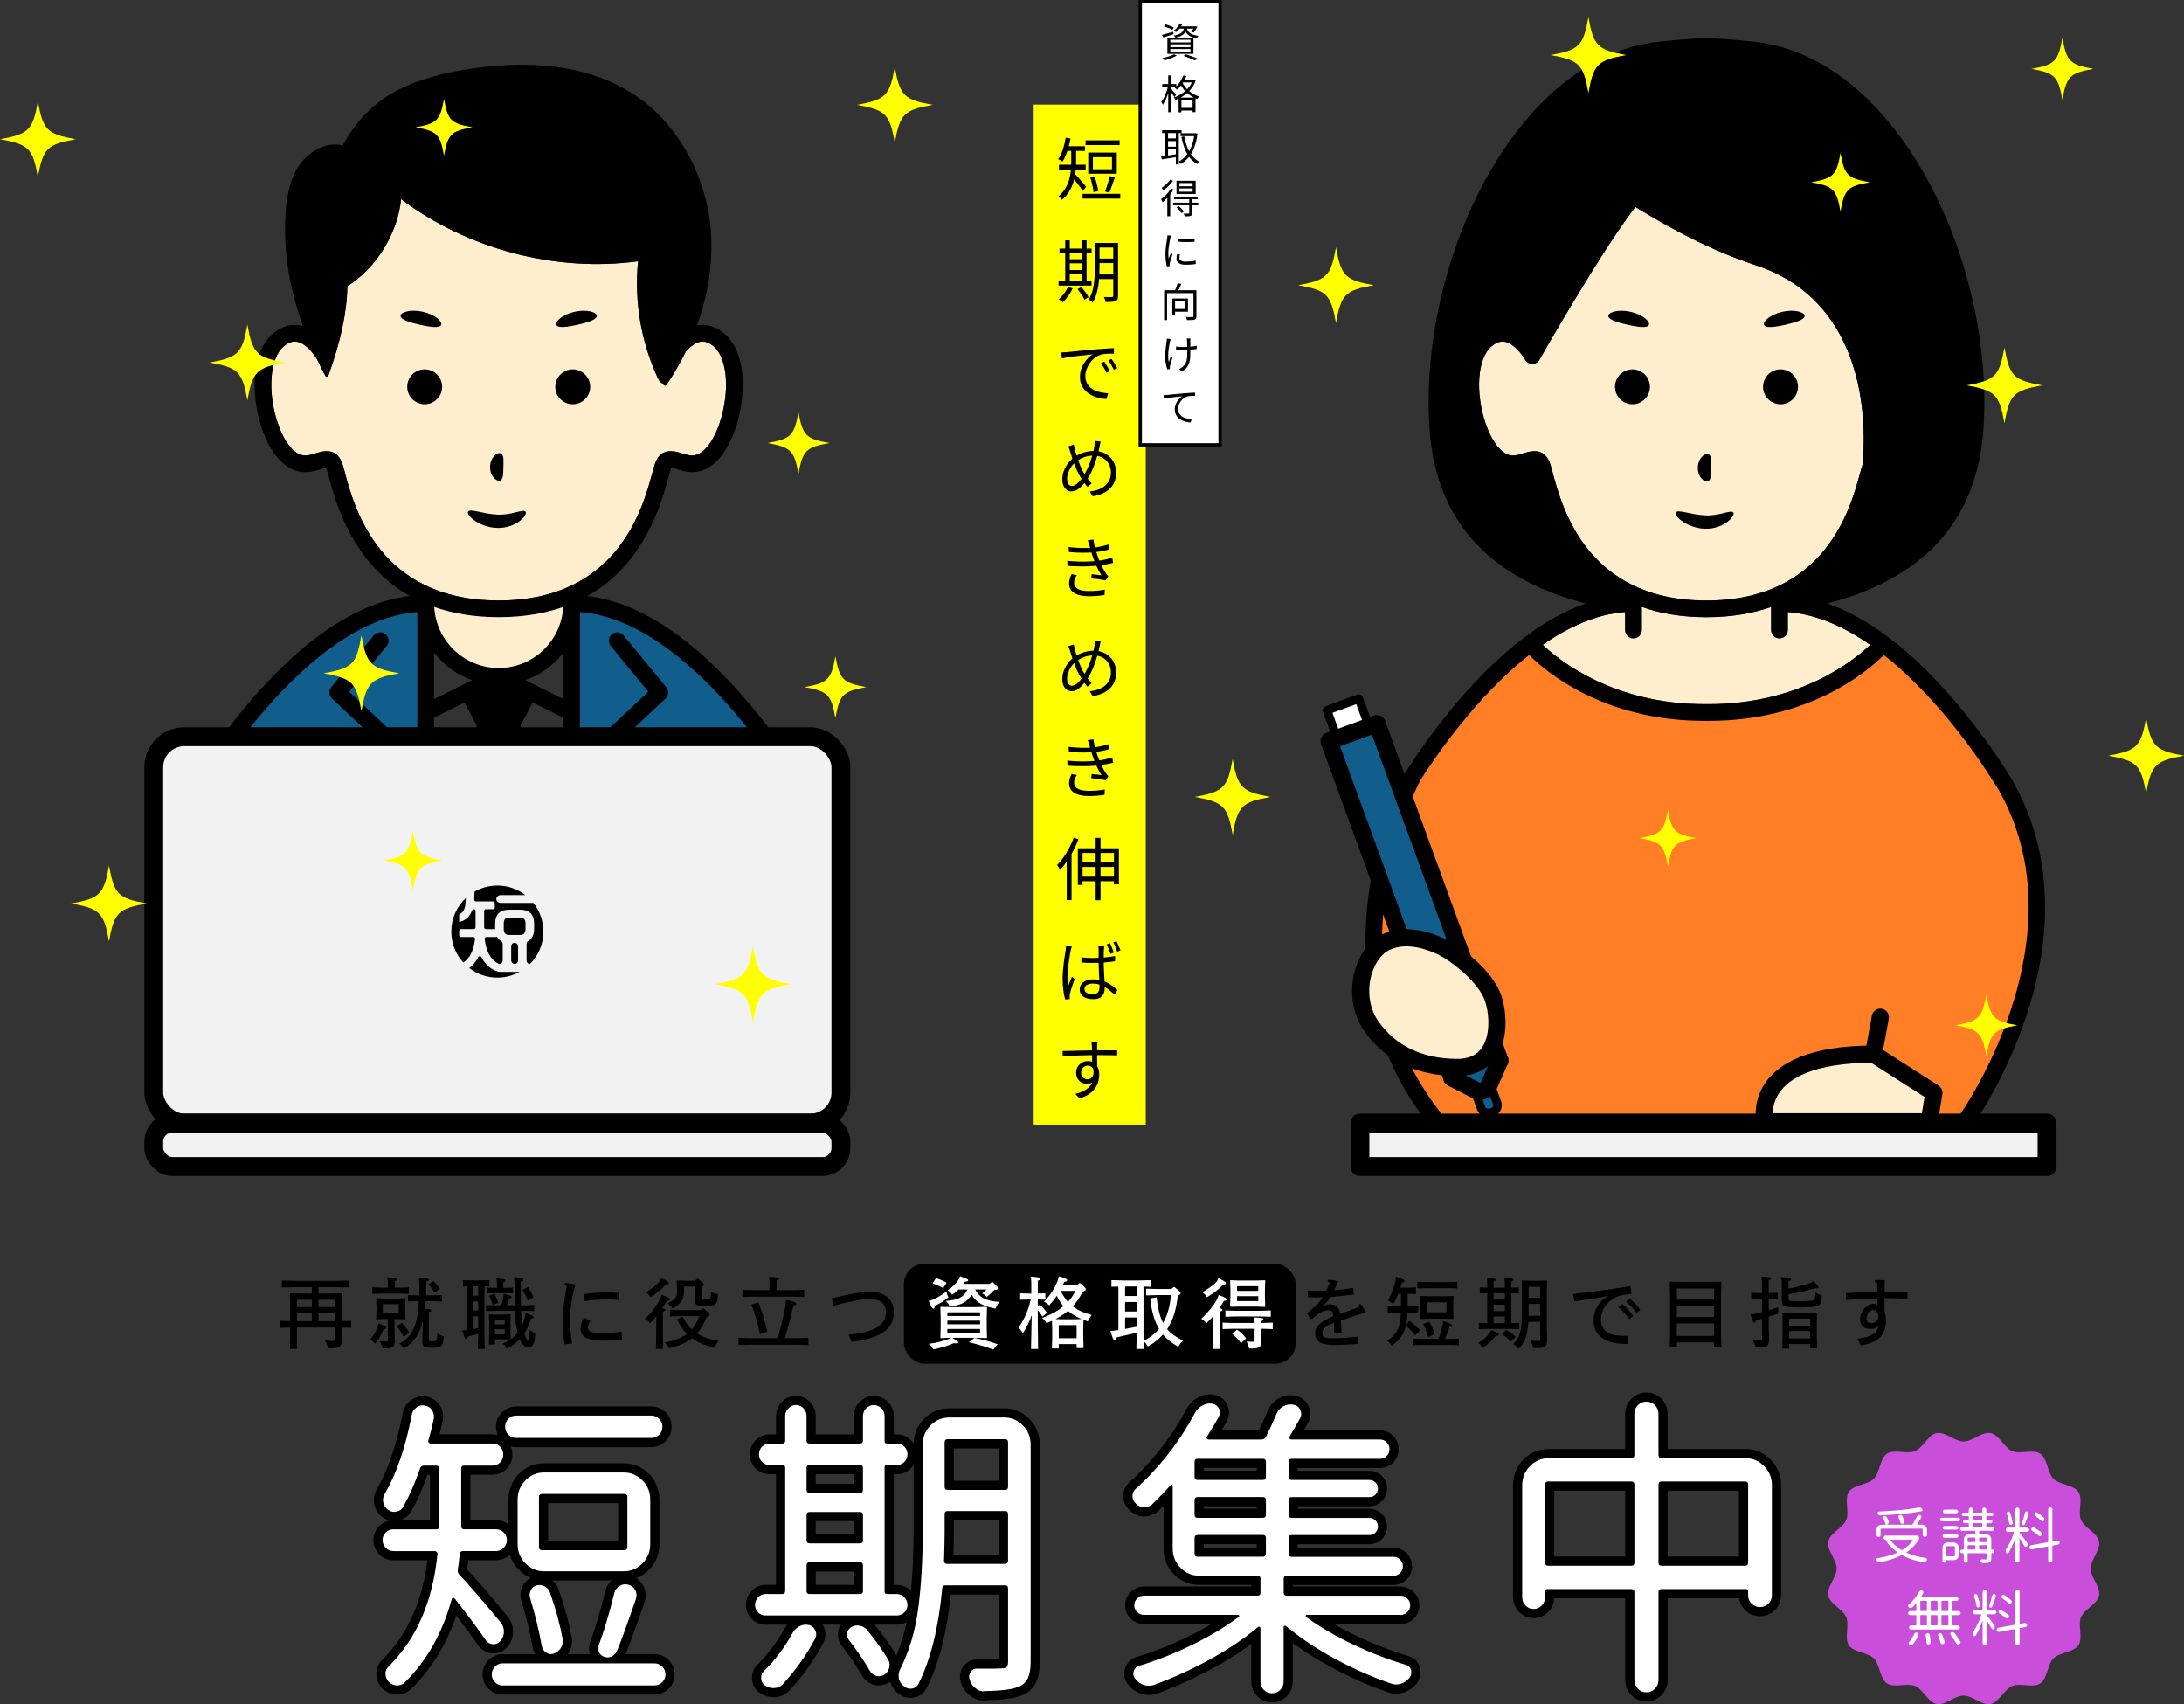 <?xml version="1.0" encoding="UTF-8"?>
<svg id="_レイヤー_2" data-name="レイヤー 2" xmlns="http://www.w3.org/2000/svg" viewBox="0 0 1059.64 826.6">
  <rect x="0" y="0" width="1059.64" height="826.6" fill="#333333" stroke="none"/>
  <defs>
    <style>
      .cls-1 {
        fill: #f2f2f2;
        stroke-width: 9.15px;
      }

      .cls-1, .cls-2, .cls-3, .cls-4, .cls-5, .cls-6 {
        stroke-linecap: round;
        stroke-linejoin: round;
      }

      .cls-1, .cls-2, .cls-3, .cls-4, .cls-5, .cls-6, .cls-7 {
        stroke: #000;
      }

      .cls-2, .cls-4, .cls-8 {
        fill: #115d8c;
      }

      .cls-2, .cls-6 {
        stroke-width: 4.16px;
      }

      .cls-9, .cls-6, .cls-7 {
        fill: #fff;
      }

      .cls-3 {
        fill: none;
        stroke-width: 8.91px;
      }

      .cls-10, .cls-5 {
        fill: #ffeece;
      }

      .cls-4, .cls-5 {
        stroke-width: 8.32px;
      }

      .cls-11 {
        fill: #ff7e26;
      }

      .cls-12 {
        fill: #c94ed9;
      }

      .cls-7 {
        stroke-miterlimit: 10;
        stroke-width: 1.61px;
      }

      .cls-13 {
        fill: #ff0;
      }
    </style>
  </defs>
  <g id="_レイヤー_7" data-name="レイヤー 7">
    <g>
      <rect class="cls-13" x="501.52" y="50.73" width="54.38" height="494.75"/>
      <g>
        <g>
          <path class="cls-3" d="M242.71,786.75c1.18,1.31,1.77,2.86,1.77,4.67,0,1.71-.54,3.22-1.63,4.52-.99,1.11-2.2,1.63-3.62,1.58-1.43-.05-2.59-.68-3.48-1.88-3.94-5.73-9.02-12.51-15.23-20.36-.2-.2-.44-.28-.74-.23-.3.05-.49.23-.59.53-4.54,16.59-12.18,30.11-22.93,40.56-1.09,1-2.37,1.46-3.85,1.36-1.48-.1-2.76-.7-3.85-1.81-.99-1.11-1.5-2.36-1.55-3.77-.05-1.41.47-2.62,1.55-3.62,13.51-13.37,21.4-31.51,23.67-54.43.1-.4,0-.75-.3-1.06-.3-.3-.64-.45-1.04-.45h-19.97c-1.48,0-2.74-.53-3.77-1.58-1.04-1.06-1.55-2.31-1.55-3.77s.52-2.69,1.55-3.69c1.04-1,2.29-1.51,3.77-1.51h20.71c.99,0,1.48-.5,1.48-1.51v-27.89c0-1-.49-1.51-1.48-1.51h-5.92c-.99,0-1.63.45-1.92,1.36-2.37,6.94-5.08,13.12-8.13,18.55-.69,1.31-1.8,2.11-3.33,2.41-1.53.3-2.88,0-4.07-.9-1.18-.8-1.95-1.96-2.29-3.47-.35-1.51-.13-2.91.67-4.22,5.72-9.75,10.11-22.57,13.16-38.45.3-1.51,1.04-2.66,2.22-3.47.98-.7,2.02-1.06,3.11-1.06.3,0,.64.05,1.03.15,1.48.2,2.64.96,3.48,2.26.84,1.31,1.11,2.71.81,4.22-.89,4.12-1.78,7.64-2.66,10.55-.1.3-.03.6.22.9.24.3.57.45.96.45h30.03c1.48,0,2.71.53,3.7,1.58.98,1.06,1.48,2.31,1.48,3.77s-.49,2.71-1.48,3.77c-.99,1.06-2.22,1.58-3.7,1.58h-13.75c-.99,0-1.48.5-1.48,1.51v27.89c0,1.01.49,1.51,1.48,1.51h15.38c1.48,0,2.74.5,3.77,1.51,1.04,1.01,1.55,2.24,1.55,3.69s-.52,2.71-1.55,3.77c-1.03,1.06-2.29,1.58-3.77,1.58h-15.97c-.99,0-1.53.5-1.63,1.51-.2,2.41-.49,4.88-.89,7.39-.2,1.01.05,1.86.74,2.56,4.34,4.52,10.94,12.16,19.82,22.92ZM243.75,806.8h73.81c1.48,0,2.74.53,3.77,1.58s1.55,2.31,1.55,3.77-.52,2.71-1.55,3.77-2.29,1.58-3.77,1.58h-73.81c-1.38,0-2.59-.53-3.62-1.58s-1.55-2.31-1.55-3.77.52-2.71,1.55-3.77,2.24-1.58,3.62-1.58ZM316.07,686.63c1.48,0,2.74.53,3.77,1.58s1.55,2.34,1.55,3.84-.52,2.79-1.55,3.84-2.29,1.58-3.77,1.58h-65.82c-1.38,0-2.59-.53-3.62-1.58s-1.55-2.34-1.55-3.84.52-2.79,1.55-3.84,2.24-1.58,3.62-1.58h65.82ZM302.61,714.22c3.55,0,6.58,1.28,9.1,3.84s3.77,5.65,3.77,9.27v21.71c0,3.62-1.26,6.71-3.77,9.27s-5.55,3.84-9.1,3.84h-38.6c-3.55,0-6.58-1.28-9.1-3.84-2.51-2.56-3.77-5.65-3.77-9.27v-21.71c0-3.62,1.26-6.71,3.77-9.27,2.51-2.56,5.55-3.84,9.1-3.84h38.6ZM273.03,795.19c.2,1.51-.12,2.92-.96,4.22-.84,1.31-2,2.21-3.48,2.71-1.28.4-2.51.2-3.7-.6-1.18-.8-1.87-1.91-2.07-3.32-1.28-7.24-3.16-14.93-5.62-23.07-.39-1.31-.3-2.56.3-3.77.59-1.21,1.58-2.01,2.96-2.41,1.28-.3,2.56-.13,3.85.53,1.28.66,2.12,1.64,2.51,2.94,2.76,7.74,4.83,15.33,6.21,22.77ZM302.91,751.92c.98,0,1.48-.5,1.48-1.51v-24.28c0-1-.49-1.51-1.48-1.51h-39.93c-.99,0-1.48.5-1.48,1.51v24.28c0,1.01.49,1.51,1.48,1.51h39.93ZM299.36,800.77c-.59,1.31-1.48,2.21-2.66,2.71-1.18.5-2.37.55-3.55.15-1.18-.4-2.02-1.15-2.51-2.26-.49-1.1-.54-2.21-.15-3.32,2.76-7.44,5.27-15.88,7.54-25.33.39-1.51,1.26-2.66,2.59-3.47,1.33-.8,2.76-1,4.29-.6,1.53.4,2.64,1.31,3.33,2.71.69,1.41.79,2.81.3,4.22-4.34,12.57-7.39,20.96-9.17,25.18Z"/>
          <path class="cls-3" d="M435.11,773.18c1.48,0,2.71.53,3.7,1.58.98,1.06,1.48,2.29,1.48,3.69s-.5,2.61-1.48,3.62c-.99,1.01-2.22,1.51-3.7,1.51h-63.75c-1.38,0-2.57-.5-3.55-1.51-.99-1-1.48-2.21-1.48-3.62s.49-2.64,1.48-3.69c.98-1.06,2.17-1.58,3.55-1.58h8.13c.98,0,1.48-.5,1.48-1.51v-59.71c0-.9-.44-1.36-1.33-1.36h-6.21c-1.48,0-2.71-.5-3.7-1.51-.99-1-1.48-2.24-1.48-3.69s.49-2.69,1.48-3.69c.99-1,2.22-1.51,3.7-1.51h6.21c.89,0,1.33-.45,1.33-1.36v-12.06c0-1.41.52-2.64,1.55-3.69s2.27-1.58,3.7-1.58,2.64.53,3.62,1.58c.98,1.06,1.48,2.29,1.48,3.69v11.91c0,1.01.49,1.51,1.48,1.51h24.41c.98,0,1.48-.5,1.48-1.51v-11.76c0-1.51.52-2.79,1.55-3.84s2.27-1.58,3.7-1.58,2.66.53,3.7,1.58c1.03,1.06,1.55,2.34,1.55,3.84v12.06c0,.81.39,1.21,1.18,1.21h4.73c1.48,0,2.71.5,3.7,1.51.98,1.01,1.48,2.24,1.48,3.69s-.5,2.69-1.48,3.69c-.99,1.01-2.22,1.51-3.7,1.51h-4.73c-.79,0-1.18.35-1.18,1.06v60.46c0,.7.39,1.06,1.18,1.06h4.73ZM384.67,791.88c.79-1.41,1.92-2.46,3.4-3.17,1.48-.7,3.01-.85,4.59-.45,1.38.4,2.37,1.28,2.96,2.64.59,1.36.54,2.69-.15,4-4.44,8.24-9.71,15.63-15.83,22.16-1.09,1.1-2.44,1.68-4.07,1.73-1.63.05-3.08-.38-4.36-1.28-1.28-.9-1.92-2.16-1.92-3.77,0-1.31.44-2.36,1.33-3.17,5.62-5.53,10.3-11.76,14.05-18.7ZM418.69,712.11c0-1-.49-1.51-1.48-1.51h-24.41c-.99,0-1.48.5-1.48,1.51v10.55c0,1.01.49,1.51,1.48,1.51h24.41c.98,0,1.48-.5,1.48-1.51v-10.55ZM392.81,733.37c-.99,0-1.48.5-1.48,1.51v12.21c0,1.01.49,1.51,1.48,1.51h24.41c.98,0,1.48-.5,1.48-1.51v-12.21c0-1-.49-1.51-1.48-1.51h-24.41ZM392.81,757.8c-.99,0-1.48.5-1.48,1.51v12.36c0,1.01.49,1.51,1.48,1.51h24.41c.98,0,1.48-.5,1.48-1.51v-12.36c0-1-.49-1.51-1.48-1.51h-24.41ZM411.89,795.49c-.59-.7-.89-1.56-.89-2.56v-.9c.3-1.21.98-2.16,2.07-2.86,1.28-.7,2.66-.9,4.14-.6,1.48.3,2.66,1.01,3.55,2.11,4.14,5.13,7.54,9.9,10.21,14.32.69,1.31.84,2.66.44,4.07-.39,1.41-1.23,2.51-2.51,3.32-1.28.7-2.59.85-3.92.45-1.33-.4-2.34-1.26-3.03-2.56-2.66-4.62-6.02-9.55-10.06-14.78ZM487.17,687.54c3.55,0,6.58,1.28,9.1,3.84s3.77,5.65,3.77,9.27v105.55c0,3.32-.45,5.9-1.33,7.77-.89,1.86-2.37,3.24-4.44,4.15-3.06,1.31-8.63,2.01-16.71,2.11l-.15.15c-1.58,0-3.01-.55-4.29-1.66-1.28-1.01-2.17-2.36-2.66-4.07-.49-1.31-.35-2.54.45-3.69.79-1.16,1.82-1.68,3.11-1.58h5.77c3.06,0,5.13-.05,6.21-.15,1.18,0,2-.23,2.44-.68.44-.45.66-1.28.66-2.49v-35.58c0-1-.49-1.51-1.48-1.51h-28.99c-.99,0-1.48.5-1.48,1.51-1.77,19.1-5.62,34.53-11.54,46.29-.69,1.31-1.75,2.06-3.18,2.26-1.43.2-2.69-.15-3.77-1.06-1.28-1.01-2.12-2.21-2.51-3.62-.1-.6-.15-1.16-.15-1.66,0-.9.2-1.81.59-2.71,4.53-8.95,7.52-18.97,8.95-30.08,1.43-11.11,2.15-23.3,2.15-36.56v-42.67c0-3.62,1.26-6.71,3.77-9.27s5.55-3.84,9.1-3.84h26.62ZM458.03,757.05c0,.4.12.75.37,1.06.25.3.62.45,1.11.45h28.1c.98,0,1.48-.5,1.48-1.51v-22.62c0-1-.49-1.51-1.48-1.51h-27.81c-.99,0-1.48.5-1.48,1.51v8.9c0,3.12-.1,7.69-.3,13.72ZM489.09,699.6c0-1-.49-1.51-1.48-1.51h-27.81c-.99,0-1.48.5-1.48,1.51v21.56c0,1.01.49,1.51,1.48,1.51h27.81c.98,0,1.48-.5,1.48-1.51v-21.56Z"/>
          <path class="cls-3" d="M679.42,783.28h-45.56c-.2,0-.32.13-.37.38-.05.25-.03.43.07.53,6.41,4.73,13.93,9.15,22.56,13.27,8.63,4.12,17.33,7.49,26.11,10.1,1.18.3,1.97,1.11,2.37,2.41.1.4.15.8.15,1.21,0,.8-.25,1.61-.74,2.41-1.09,1.41-2.47,2.41-4.14,3.02-.89.3-1.73.45-2.51.45s-1.58-.15-2.37-.45c-9.17-3.12-18.29-7.14-27.36-12.06-9.07-4.92-16.96-10.2-23.67-15.83-.3-.2-.57-.23-.81-.08-.25.15-.37.38-.37.68v26.24c0,1.61-.54,2.96-1.63,4.07-1.09,1.1-2.42,1.66-3.99,1.66s-2.91-.55-3.99-1.66c-1.09-1.11-1.63-2.46-1.63-4.07v-25.78c0-.3-.13-.53-.37-.68-.25-.15-.52-.12-.81.08-6.71,5.63-14.52,10.88-23.44,15.76-8.93,4.87-17.92,8.97-26.99,12.29-.89.3-1.73.45-2.51.45-.89,0-1.73-.15-2.51-.45-1.68-.5-3.06-1.51-4.14-3.02-.89-1.01-1.14-2.19-.74-3.54.39-1.36,1.23-2.24,2.51-2.64,8.68-2.61,17.33-6.03,25.96-10.25,8.63-4.22,16.14-8.75,22.56-13.57.2-.1.25-.28.15-.53-.1-.25-.25-.38-.44-.38h-45.7c-1.28,0-2.39-.45-3.33-1.36-.94-.9-1.41-2.01-1.41-3.32s.47-2.41,1.41-3.32c.94-.9,2.05-1.36,3.33-1.36h55.02c.98,0,1.48-.5,1.48-1.51v-6.63c0-1-.5-1.51-1.48-1.51h-28.25c-3.55,0-6.58-1.28-9.1-3.85-2.51-2.56-3.77-5.65-3.77-9.27v-30.46c0-.3-.13-.5-.37-.6-.25-.1-.42-.05-.52.15-3.16,3.42-6.21,6.58-9.17,9.5-1.18,1.01-2.51,1.46-3.99,1.36-1.48-.1-2.76-.7-3.84-1.81-1.09-1-1.63-2.21-1.63-3.62s.49-2.56,1.48-3.47c11.63-10.45,21.25-22.77,28.84-36.94.89-1.61,2.12-2.81,3.7-3.62,1.08-.6,2.22-.9,3.4-.9.49,0,.99.05,1.48.15,1.48.3,2.51,1.11,3.11,2.41.59,1.31.54,2.61-.15,3.92-1.68,3.02-3.6,6.23-5.77,9.65-.2.3-.2.6,0,.9.2.3.44.45.74.45h25.74c.98,0,1.72-.45,2.22-1.36,1.87-3.72,3.55-7.39,5.03-11.01.69-1.71,1.82-2.96,3.4-3.77,1.08-.6,2.22-.9,3.4-.9.49,0,1.04.05,1.63.15,1.48.3,2.54,1.16,3.18,2.56.64,1.41.57,2.82-.22,4.22-1.97,3.52-3.65,6.43-5.03,8.75-.1.3-.07.6.07.9.15.3.37.45.66.45h43.19c1.28,0,2.37.45,3.25,1.36.89.9,1.33,2.01,1.33,3.32s-.44,2.41-1.33,3.32c-.89.9-1.97,1.36-3.25,1.36h-42.89c-.99,0-1.48.5-1.48,1.51v7.24c0,1.01.49,1.51,1.48,1.51h37.72c1.18,0,2.17.4,2.96,1.21.79.81,1.18,1.79,1.18,2.94s-.4,2.14-1.18,2.94c-.79.81-1.78,1.21-2.96,1.21h-37.72c-.99,0-1.48.5-1.48,1.51v7.09c0,1.01.49,1.51,1.48,1.51h37.72c1.18,0,2.17.4,2.96,1.21.79.81,1.18,1.79,1.18,2.94s-.4,2.14-1.18,2.94c-.79.81-1.78,1.21-2.96,1.21h-37.72c-.99,0-1.48.5-1.48,1.51v7.54c0,1.01.49,1.51,1.48,1.51h49.4c1.28,0,2.37.45,3.26,1.36.89.9,1.33,1.99,1.33,3.24s-.44,2.34-1.33,3.24c-.89.9-1.97,1.36-3.26,1.36h-51.77c-.99,0-1.48.5-1.48,1.51v6.63c0,1.01.49,1.51,1.48,1.51h55.17c1.28,0,2.39.45,3.33,1.36.94.9,1.41,2.01,1.41,3.32s-.47,2.41-1.41,3.32c-.94.9-2.05,1.36-3.33,1.36ZM612.71,717.84c.98,0,1.48-.5,1.48-1.51v-7.24c0-1-.5-1.51-1.48-1.51h-31.65c-.99,0-1.48.5-1.48,1.51v7.24c0,1.01.49,1.51,1.48,1.51h31.65ZM612.71,736.24c.98,0,1.48-.5,1.48-1.51v-7.09c0-1-.5-1.51-1.48-1.51h-31.65c-.99,0-1.48.5-1.48,1.51v7.09c0,1.01.49,1.51,1.48,1.51h31.65ZM581.06,744.53c-.99,0-1.48.5-1.48,1.51v7.54c0,1.01.49,1.51,1.48,1.51h31.65c.98,0,1.48-.5,1.48-1.51v-7.54c0-1-.5-1.51-1.48-1.51h-31.65Z"/>
          <path class="cls-3" d="M804.67,705.78c0,1.01.49,1.51,1.48,1.51h40.67c3.55,0,6.58,1.28,9.1,3.84s3.77,5.65,3.77,9.27v53.38c0,1.61-.57,2.97-1.7,4.07-1.14,1.11-2.49,1.66-4.07,1.66s-2.94-.55-4.07-1.66c-1.14-1.1-1.7-2.46-1.7-4.07v-2.11c0-.6-.3-.9-.89-.9h-41.12c-.99,0-1.48.5-1.48,1.51v42.52c0,1.71-.57,3.14-1.7,4.3-1.14,1.15-2.51,1.73-4.14,1.73s-3.01-.58-4.14-1.73c-1.14-1.16-1.7-2.59-1.7-4.3v-42.52c0-1-.5-1.51-1.48-1.51h-40.82c-.69,0-1.04.35-1.04,1.06v2.86c0,1.61-.54,2.97-1.63,4.07-1.09,1.11-2.39,1.66-3.92,1.66s-2.84-.55-3.92-1.66c-1.09-1.1-1.63-2.46-1.63-4.07v-54.28c0-3.62,1.26-6.71,3.77-9.27s5.55-3.84,9.1-3.84h40.08c.98,0,1.48-.5,1.48-1.51v-20.05c0-1.61.57-2.99,1.7-4.15,1.13-1.15,2.51-1.73,4.14-1.73s3.01.58,4.14,1.73c1.13,1.16,1.7,2.54,1.7,4.15v20.05ZM749.65,757.95c0,1.01.49,1.51,1.48,1.51h40.38c.98,0,1.48-.5,1.48-1.51v-37.85c0-1-.5-1.51-1.48-1.51h-40.38c-.99,0-1.48.5-1.48,1.51v37.85ZM804.67,757.95c0,1.01.49,1.51,1.48,1.51h40.53c.98,0,1.48-.5,1.48-1.51v-37.85c0-1-.5-1.51-1.48-1.51h-40.53c-.99,0-1.48.5-1.48,1.51v37.85Z"/>
        </g>
        <g>
          <path class="cls-9" d="M242.71,786.75c1.18,1.31,1.77,2.86,1.77,4.67,0,1.71-.54,3.22-1.63,4.52-.99,1.11-2.2,1.63-3.62,1.58-1.43-.05-2.59-.68-3.48-1.88-3.94-5.73-9.02-12.51-15.23-20.36-.2-.2-.44-.28-.74-.23-.3.05-.49.23-.59.53-4.54,16.59-12.18,30.11-22.93,40.56-1.09,1-2.37,1.46-3.85,1.36-1.48-.1-2.76-.7-3.85-1.81-.99-1.11-1.5-2.36-1.55-3.77-.05-1.41.47-2.62,1.55-3.62,13.51-13.37,21.4-31.51,23.67-54.43.1-.4,0-.75-.3-1.06-.3-.3-.64-.45-1.04-.45h-19.97c-1.48,0-2.74-.53-3.77-1.58-1.04-1.06-1.55-2.31-1.55-3.77s.52-2.69,1.55-3.69c1.04-1,2.29-1.51,3.77-1.51h20.71c.99,0,1.48-.5,1.48-1.51v-27.89c0-1-.49-1.51-1.48-1.51h-5.92c-.99,0-1.63.45-1.92,1.36-2.37,6.94-5.08,13.12-8.13,18.55-.69,1.31-1.8,2.11-3.33,2.41-1.53.3-2.88,0-4.07-.9-1.18-.8-1.95-1.96-2.29-3.47-.35-1.51-.13-2.91.67-4.22,5.72-9.75,10.11-22.57,13.16-38.45.3-1.51,1.04-2.66,2.22-3.47.98-.7,2.02-1.06,3.11-1.06.3,0,.64.05,1.03.15,1.48.2,2.64.96,3.48,2.26.84,1.31,1.11,2.71.81,4.22-.89,4.12-1.78,7.64-2.66,10.55-.1.3-.03.6.22.9.24.3.57.45.96.45h30.03c1.48,0,2.71.53,3.7,1.58.98,1.06,1.48,2.31,1.48,3.77s-.49,2.71-1.48,3.77c-.99,1.06-2.22,1.58-3.7,1.58h-13.75c-.99,0-1.48.5-1.48,1.51v27.89c0,1.01.49,1.51,1.48,1.51h15.38c1.48,0,2.74.5,3.77,1.51,1.04,1.01,1.55,2.24,1.55,3.69s-.52,2.71-1.55,3.77c-1.03,1.06-2.29,1.58-3.77,1.58h-15.97c-.99,0-1.53.5-1.63,1.51-.2,2.41-.49,4.88-.89,7.39-.2,1.01.05,1.86.74,2.56,4.34,4.52,10.94,12.16,19.82,22.92ZM243.75,806.8h73.81c1.48,0,2.74.53,3.77,1.58s1.55,2.31,1.55,3.77-.52,2.71-1.55,3.77-2.29,1.58-3.77,1.58h-73.81c-1.38,0-2.59-.53-3.62-1.58s-1.55-2.31-1.55-3.77.52-2.71,1.55-3.77,2.24-1.58,3.62-1.58ZM316.07,686.63c1.48,0,2.74.53,3.77,1.58s1.55,2.34,1.55,3.84-.52,2.79-1.55,3.84-2.29,1.58-3.77,1.58h-65.82c-1.38,0-2.59-.53-3.62-1.58s-1.55-2.34-1.55-3.84.52-2.79,1.55-3.84,2.24-1.58,3.62-1.58h65.82ZM302.61,714.22c3.55,0,6.58,1.28,9.1,3.84s3.77,5.65,3.77,9.27v21.71c0,3.62-1.26,6.71-3.77,9.27s-5.55,3.84-9.1,3.84h-38.6c-3.55,0-6.58-1.28-9.1-3.84-2.51-2.56-3.77-5.65-3.77-9.27v-21.71c0-3.62,1.26-6.71,3.77-9.27,2.51-2.56,5.55-3.84,9.1-3.84h38.6ZM273.03,795.19c.2,1.51-.12,2.92-.96,4.22-.84,1.31-2,2.21-3.48,2.71-1.28.4-2.51.2-3.7-.6-1.18-.8-1.87-1.91-2.07-3.32-1.28-7.24-3.16-14.93-5.62-23.07-.39-1.31-.3-2.56.3-3.77.59-1.21,1.58-2.01,2.96-2.41,1.28-.3,2.56-.13,3.85.53,1.28.66,2.12,1.64,2.51,2.94,2.76,7.74,4.83,15.33,6.21,22.77ZM302.91,751.92c.98,0,1.48-.5,1.48-1.51v-24.28c0-1-.49-1.51-1.48-1.51h-39.93c-.99,0-1.48.5-1.48,1.51v24.28c0,1.01.49,1.51,1.48,1.51h39.93ZM299.36,800.77c-.59,1.31-1.48,2.21-2.66,2.71-1.18.5-2.37.55-3.55.15-1.18-.4-2.02-1.15-2.51-2.26-.49-1.1-.54-2.21-.15-3.32,2.76-7.44,5.27-15.88,7.54-25.33.39-1.51,1.26-2.66,2.59-3.47,1.33-.8,2.76-1,4.29-.6,1.53.4,2.64,1.31,3.33,2.71.69,1.41.79,2.81.3,4.22-4.34,12.57-7.39,20.96-9.17,25.18Z"/>
          <path class="cls-9" d="M435.11,773.18c1.48,0,2.71.53,3.7,1.58.98,1.06,1.48,2.29,1.48,3.69s-.5,2.61-1.48,3.62c-.99,1.01-2.22,1.51-3.7,1.51h-63.75c-1.38,0-2.57-.5-3.55-1.51-.99-1-1.48-2.21-1.48-3.62s.49-2.64,1.48-3.69c.98-1.06,2.17-1.58,3.55-1.58h8.13c.98,0,1.48-.5,1.48-1.51v-59.71c0-.9-.44-1.36-1.33-1.36h-6.21c-1.48,0-2.71-.5-3.7-1.51-.99-1-1.48-2.24-1.48-3.69s.49-2.69,1.48-3.69c.99-1,2.22-1.51,3.7-1.51h6.21c.89,0,1.33-.45,1.33-1.36v-12.06c0-1.41.52-2.64,1.55-3.69s2.27-1.58,3.7-1.58,2.64.53,3.62,1.58c.98,1.06,1.48,2.29,1.48,3.69v11.91c0,1.01.49,1.51,1.48,1.51h24.41c.98,0,1.48-.5,1.48-1.51v-11.76c0-1.51.52-2.79,1.55-3.84s2.27-1.58,3.7-1.58,2.66.53,3.7,1.58c1.03,1.06,1.55,2.34,1.55,3.84v12.06c0,.81.39,1.21,1.18,1.21h4.73c1.48,0,2.71.5,3.7,1.51.98,1.01,1.48,2.24,1.48,3.69s-.5,2.69-1.48,3.69c-.99,1.01-2.22,1.51-3.7,1.51h-4.73c-.79,0-1.18.35-1.18,1.06v60.46c0,.7.39,1.06,1.18,1.06h4.73ZM384.67,791.88c.79-1.41,1.92-2.46,3.4-3.17,1.48-.7,3.01-.85,4.59-.45,1.38.4,2.37,1.28,2.96,2.64.59,1.36.54,2.69-.15,4-4.44,8.24-9.71,15.63-15.83,22.16-1.09,1.1-2.44,1.68-4.07,1.73-1.63.05-3.08-.38-4.36-1.28-1.28-.9-1.92-2.16-1.92-3.77,0-1.31.44-2.36,1.33-3.17,5.62-5.53,10.3-11.76,14.05-18.7ZM418.69,712.11c0-1-.49-1.51-1.48-1.51h-24.41c-.99,0-1.48.5-1.48,1.51v10.55c0,1.01.49,1.51,1.48,1.51h24.41c.98,0,1.48-.5,1.48-1.51v-10.55ZM392.81,733.37c-.99,0-1.48.5-1.48,1.51v12.21c0,1.01.49,1.51,1.48,1.51h24.41c.98,0,1.48-.5,1.48-1.51v-12.21c0-1-.49-1.51-1.48-1.51h-24.41ZM392.81,757.8c-.99,0-1.48.5-1.48,1.51v12.36c0,1.01.49,1.51,1.48,1.51h24.41c.98,0,1.48-.5,1.48-1.51v-12.36c0-1-.49-1.51-1.48-1.51h-24.41ZM411.89,795.49c-.59-.7-.89-1.56-.89-2.56v-.9c.3-1.21.98-2.16,2.07-2.86,1.28-.7,2.66-.9,4.14-.6,1.48.3,2.66,1.01,3.55,2.11,4.14,5.13,7.54,9.9,10.21,14.32.69,1.31.84,2.66.44,4.07-.39,1.41-1.23,2.51-2.51,3.32-1.28.7-2.59.85-3.92.45-1.33-.4-2.34-1.26-3.03-2.56-2.66-4.62-6.02-9.55-10.06-14.78ZM487.17,687.54c3.55,0,6.58,1.28,9.1,3.84s3.77,5.65,3.77,9.27v105.55c0,3.32-.45,5.9-1.33,7.77-.89,1.86-2.37,3.24-4.44,4.15-3.06,1.31-8.63,2.01-16.71,2.11l-.15.15c-1.58,0-3.01-.55-4.29-1.66-1.28-1.01-2.17-2.36-2.66-4.07-.49-1.31-.35-2.54.45-3.69.79-1.16,1.82-1.68,3.11-1.58h5.77c3.06,0,5.13-.05,6.21-.15,1.18,0,2-.23,2.44-.68.44-.45.66-1.28.66-2.49v-35.58c0-1-.49-1.51-1.48-1.51h-28.99c-.99,0-1.48.5-1.48,1.51-1.77,19.1-5.62,34.53-11.54,46.29-.69,1.31-1.75,2.06-3.18,2.26-1.43.2-2.69-.15-3.77-1.06-1.28-1.01-2.12-2.21-2.51-3.62-.1-.6-.15-1.16-.15-1.66,0-.9.2-1.81.59-2.71,4.53-8.95,7.52-18.97,8.95-30.08,1.43-11.11,2.15-23.3,2.15-36.56v-42.67c0-3.62,1.26-6.71,3.77-9.27s5.55-3.84,9.1-3.84h26.62ZM458.03,757.05c0,.4.12.75.37,1.06.25.3.62.45,1.11.45h28.1c.98,0,1.48-.5,1.48-1.51v-22.62c0-1-.49-1.51-1.48-1.51h-27.81c-.99,0-1.48.5-1.48,1.51v8.9c0,3.12-.1,7.69-.3,13.72ZM489.09,699.6c0-1-.49-1.51-1.48-1.51h-27.81c-.99,0-1.48.5-1.48,1.51v21.56c0,1.01.49,1.51,1.48,1.51h27.81c.98,0,1.48-.5,1.48-1.51v-21.56Z"/>
          <path class="cls-9" d="M679.42,783.28h-45.56c-.2,0-.32.13-.37.38-.05.25-.03.43.07.53,6.41,4.73,13.93,9.15,22.56,13.27,8.63,4.12,17.33,7.49,26.11,10.1,1.18.3,1.97,1.11,2.37,2.41.1.4.15.8.15,1.21,0,.8-.25,1.61-.74,2.41-1.09,1.41-2.47,2.41-4.14,3.02-.89.3-1.73.45-2.51.45s-1.58-.15-2.37-.45c-9.17-3.12-18.29-7.14-27.36-12.06-9.07-4.92-16.96-10.2-23.67-15.83-.3-.2-.57-.23-.81-.08-.25.15-.37.38-.37.68v26.24c0,1.61-.54,2.96-1.63,4.07-1.09,1.1-2.42,1.66-3.99,1.66s-2.91-.55-3.99-1.66c-1.09-1.11-1.63-2.46-1.63-4.07v-25.78c0-.3-.13-.53-.37-.68-.25-.15-.52-.12-.81.08-6.71,5.63-14.52,10.88-23.44,15.76-8.93,4.87-17.92,8.97-26.99,12.29-.89.3-1.73.45-2.51.45-.89,0-1.73-.15-2.51-.45-1.68-.5-3.06-1.51-4.14-3.02-.89-1.01-1.14-2.19-.74-3.54.39-1.36,1.23-2.24,2.51-2.64,8.68-2.61,17.33-6.03,25.96-10.25,8.63-4.22,16.14-8.75,22.56-13.57.2-.1.25-.28.15-.53-.1-.25-.25-.38-.44-.38h-45.7c-1.28,0-2.39-.45-3.33-1.36-.94-.9-1.41-2.01-1.41-3.32s.47-2.41,1.41-3.32c.94-.9,2.05-1.36,3.33-1.36h55.02c.98,0,1.48-.5,1.48-1.51v-6.63c0-1-.5-1.51-1.48-1.51h-28.25c-3.55,0-6.58-1.28-9.1-3.85-2.51-2.56-3.77-5.65-3.77-9.27v-30.46c0-.3-.13-.5-.37-.6-.25-.1-.42-.05-.52.15-3.16,3.42-6.21,6.58-9.17,9.5-1.18,1.01-2.51,1.46-3.99,1.36-1.48-.1-2.76-.7-3.84-1.81-1.09-1-1.63-2.21-1.63-3.62s.49-2.56,1.48-3.47c11.63-10.45,21.25-22.77,28.84-36.94.89-1.61,2.12-2.81,3.7-3.62,1.08-.6,2.22-.9,3.4-.9.49,0,.99.05,1.48.15,1.48.3,2.51,1.11,3.11,2.41.59,1.31.54,2.61-.15,3.92-1.68,3.02-3.6,6.23-5.77,9.65-.2.3-.2.6,0,.9.2.3.44.45.74.45h25.74c.98,0,1.72-.45,2.22-1.36,1.87-3.72,3.55-7.39,5.03-11.01.69-1.71,1.82-2.96,3.4-3.77,1.08-.6,2.22-.9,3.4-.9.49,0,1.04.05,1.63.15,1.48.3,2.54,1.16,3.18,2.56.64,1.41.57,2.82-.22,4.22-1.97,3.52-3.65,6.43-5.03,8.75-.1.3-.07.6.07.9.15.3.37.45.66.45h43.19c1.28,0,2.37.45,3.25,1.36.89.9,1.33,2.01,1.33,3.32s-.44,2.41-1.33,3.32c-.89.9-1.97,1.36-3.25,1.36h-42.89c-.99,0-1.48.5-1.48,1.51v7.24c0,1.01.49,1.51,1.48,1.51h37.72c1.18,0,2.17.4,2.96,1.21.79.81,1.18,1.79,1.18,2.94s-.4,2.14-1.18,2.94c-.79.81-1.78,1.21-2.96,1.21h-37.72c-.99,0-1.48.5-1.48,1.51v7.09c0,1.01.49,1.51,1.48,1.51h37.72c1.18,0,2.17.4,2.96,1.21.79.81,1.18,1.79,1.18,2.94s-.4,2.14-1.18,2.94c-.79.81-1.78,1.21-2.96,1.21h-37.72c-.99,0-1.48.5-1.48,1.51v7.54c0,1.01.49,1.51,1.48,1.51h49.4c1.28,0,2.37.45,3.26,1.36.89.9,1.33,1.99,1.33,3.24s-.44,2.34-1.33,3.24c-.89.9-1.97,1.36-3.26,1.36h-51.77c-.99,0-1.48.5-1.48,1.51v6.63c0,1.01.49,1.51,1.48,1.51h55.17c1.28,0,2.39.45,3.33,1.36.94.9,1.41,2.01,1.41,3.32s-.47,2.41-1.41,3.32c-.94.9-2.05,1.36-3.33,1.36ZM612.71,717.84c.98,0,1.48-.5,1.48-1.51v-7.24c0-1-.5-1.51-1.48-1.51h-31.65c-.99,0-1.48.5-1.48,1.51v7.24c0,1.01.49,1.51,1.48,1.51h31.65ZM612.71,736.24c.98,0,1.48-.5,1.48-1.51v-7.09c0-1-.5-1.51-1.48-1.51h-31.65c-.99,0-1.48.5-1.48,1.51v7.09c0,1.01.49,1.51,1.48,1.51h31.65ZM581.06,744.53c-.99,0-1.48.5-1.48,1.51v7.54c0,1.01.49,1.51,1.48,1.51h31.65c.98,0,1.48-.5,1.48-1.51v-7.54c0-1-.5-1.51-1.48-1.51h-31.65Z"/>
          <path class="cls-9" d="M804.67,705.78c0,1.01.49,1.51,1.48,1.51h40.67c3.55,0,6.58,1.28,9.1,3.84s3.77,5.65,3.77,9.27v53.38c0,1.61-.57,2.97-1.7,4.07-1.14,1.11-2.49,1.66-4.07,1.66s-2.94-.55-4.07-1.66c-1.14-1.1-1.7-2.46-1.7-4.07v-2.11c0-.6-.3-.9-.89-.9h-41.12c-.99,0-1.48.5-1.48,1.51v42.52c0,1.71-.57,3.14-1.7,4.3-1.14,1.15-2.51,1.73-4.14,1.73s-3.01-.58-4.14-1.73c-1.14-1.16-1.7-2.59-1.7-4.3v-42.52c0-1-.5-1.51-1.48-1.51h-40.82c-.69,0-1.04.35-1.04,1.06v2.86c0,1.61-.54,2.97-1.63,4.07-1.09,1.11-2.39,1.66-3.92,1.66s-2.84-.55-3.92-1.66c-1.09-1.1-1.63-2.46-1.63-4.07v-54.28c0-3.62,1.26-6.71,3.77-9.27s5.55-3.84,9.1-3.84h40.08c.98,0,1.48-.5,1.48-1.51v-20.05c0-1.61.57-2.99,1.7-4.15,1.13-1.15,2.51-1.73,4.14-1.73s3.01.58,4.14,1.73c1.13,1.16,1.7,2.54,1.7,4.15v20.05ZM749.65,757.95c0,1.01.49,1.51,1.48,1.51h40.38c.98,0,1.48-.5,1.48-1.51v-37.85c0-1-.5-1.51-1.48-1.51h-40.38c-.99,0-1.48.5-1.48,1.51v37.85ZM804.67,757.95c0,1.01.49,1.51,1.48,1.51h40.53c.98,0,1.48-.5,1.48-1.51v-37.85c0-1-.5-1.51-1.48-1.51h-40.53c-.99,0-1.48.5-1.48,1.51v37.85Z"/>
        </g>
      </g>
      <path class="cls-12" d="M1014.35,760.82c0-4.29,4.88-9.01,4.07-13.07-.83-4.18-7.15-6.67-8.75-10.52-1.62-3.91,1.07-10.15-1.26-13.62s-9.14-3.39-12.12-6.36c-2.97-2.97-2.86-9.77-6.36-12.12s-9.71.36-13.62-1.26c-3.85-1.6-6.34-7.92-10.52-8.75s-8.77,4.07-13.07,4.07-9.01-4.88-13.07-4.07-6.67,7.15-10.52,8.75-10.15-1.07-13.62,1.26c-3.51,2.35-3.39,9.14-6.36,12.12-2.97,2.97-9.77,2.86-12.12,6.36-2.33,3.48.36,9.71-1.26,13.62-1.6,3.85-7.92,6.34-8.75,10.52-.8,4.06,4.07,8.77,4.07,13.07s-4.88,9.01-4.07,13.07c.83,4.18,7.15,6.67,8.75,10.52,1.62,3.91-1.07,10.15,1.26,13.62,2.35,3.51,9.14,3.39,12.12,6.36,2.97,2.97,2.86,9.77,6.36,12.12s9.71-.36,13.62,1.26,6.34,7.92,10.52,8.75c4.06.8,8.77-4.07,13.07-4.07s9.01,4.88,13.07,4.07,6.67-7.15,10.52-8.75,10.15,1.07,13.62-1.26,3.39-9.14,6.36-12.12c2.97-2.97,9.77-2.86,12.12-6.36,2.33-3.48-.36-9.71,1.26-13.62s7.92-6.34,8.75-10.52c.8-4.06-4.07-8.77-4.07-13.07Z"/>
      <g>
        <path class="cls-9" d="M929.64,744.82c.08-.02.15-.03.23-.03.17,0,.34.06.51.17l.37.23c.21.13.34.32.41.55.06.23.04.45-.07.66-1.39,2.57-3.39,4.72-6,6.46-.06.04-.08.09-.07.16s.04.11.1.13c2.65,1.19,5.73,2.04,9.24,2.56.24.04.41.18.51.43.06.11.08.22.08.32,0,.13-.05.27-.14.4-.19.31-.44.55-.76.72-.24.11-.49.17-.73.17-.09,0-.18,0-.25-.03-3.83-.65-7.19-1.76-10.09-3.33-.17-.08-.34-.08-.51,0-2.89,1.49-6.31,2.6-10.26,3.33-.08.02-.16.03-.25.03-.23,0-.45-.06-.68-.17-.32-.15-.57-.38-.76-.69-.07-.11-.11-.25-.11-.4,0-.08.02-.16.06-.26.09-.25.26-.39.51-.43,3.7-.59,6.85-1.47,9.44-2.64.06-.02.09-.06.1-.13s-.01-.12-.07-.16c-2.25-1.61-4.07-3.49-5.44-5.66-.11-.15-.08-.27.11-.34h-.23c-.28,0-.52-.1-.7-.3-.19-.2-.28-.44-.28-.72s.09-.52.28-.72c.19-.2.42-.3.7-.3h14.76ZM912.7,741.49c-.19,0-.28.1-.28.29v2.73c0,.29-.1.53-.3.73-.2.2-.43.3-.7.3s-.51-.1-.7-.3c-.2-.2-.3-.45-.3-.73v-2.44c0-.69.24-1.28.72-1.77.48-.49,1.06-.73,1.73-.73h1.86c.06,0,.11-.03.15-.09.05-.06.05-.12.01-.2-.3-.8-.73-1.72-1.3-2.76-.13-.21-.15-.43-.06-.66s.25-.38.48-.46c.28-.08.55-.06.82.04.26.11.47.28.62.53.34.52.63,1.02.87,1.52.11.21.17.42.17.63,0,.19-.05.38-.14.57-.19.4-.49.67-.9.8v.06h12.09c.19,0,.34-.09.45-.26.75-1.17,1.44-2.4,2.06-3.71.13-.29.35-.5.65-.63.17-.1.35-.14.54-.14.11,0,.23.02.37.06.28.1.47.28.58.56.1.28.08.54-.07.79-.54.94-1.18,1.97-1.92,3.1-.04.04-.04.09-.01.14.03.06.07.09.13.09h2.2c.68,0,1.25.24,1.73.73.48.49.72,1.08.72,1.77v2.38c0,.31-.1.57-.31.78-.21.21-.46.32-.75.32s-.54-.1-.75-.32c-.21-.21-.31-.47-.31-.78v-2.67c0-.19-.09-.29-.28-.29h-19.86ZM930.74,731.27c.15-.04.29-.06.42-.06.56,0,1.04.24,1.44.72.17.19.21.41.13.66-.08.25-.25.39-.49.43-5.09.98-11.79,1.65-20.09,2.01-.26,0-.5-.09-.7-.26-.21-.17-.35-.39-.42-.66-.06-.23-.02-.44.1-.63.12-.19.3-.3.52-.32,8.12-.38,14.48-1.01,19.1-1.9ZM928.09,747.09c.04-.06.04-.11.01-.16-.03-.05-.07-.07-.13-.07h-10.59c-.06,0-.1.02-.13.07-.03.05-.02.1.01.16,1.3,1.8,3.04,3.36,5.24,4.68.17.1.34.1.51,0,2.2-1.34,3.89-2.9,5.07-4.68ZM923.92,737.84c.09.29.06.56-.08.8-.15.25-.38.41-.68.49-.26.06-.51.01-.75-.14-.24-.15-.39-.36-.47-.63-.21-.78-.48-1.58-.82-2.38-.09-.23-.08-.46.03-.7.11-.24.29-.39.54-.45.09-.02.19-.03.28-.03.19,0,.37.05.54.14.26.11.45.32.56.6.36.79.64,1.55.85,2.3Z"/>
        <path class="cls-9" d="M942.16,737.93c-.24,0-.45-.09-.62-.26s-.25-.38-.25-.63.08-.46.25-.63c.17-.17.38-.26.62-.26h7.95c.24,0,.45.09.62.26.17.17.25.38.25.63s-.08.46-.25.63-.38.26-.62.26h-7.95ZM947.91,748.19c.68,0,1.25.24,1.73.73.48.49.72,1.08.72,1.77v3.56c0,.69-.24,1.28-.72,1.77-.48.49-1.06.73-1.73.73h-3.47c-.08,0-.11.04-.11.11v.23c0,.27-.09.49-.28.67-.19.18-.41.27-.66.27s-.47-.09-.65-.27c-.18-.18-.27-.41-.27-.67v-6.41c0-.69.24-1.28.72-1.77.48-.49,1.06-.73,1.73-.73h2.99ZM949.32,740.17c.24,0,.45.09.61.26.16.17.24.38.24.62s-.08.45-.24.62c-.16.17-.36.26-.61.26h-5.97c-.23,0-.42-.09-.59-.26-.17-.17-.25-.38-.25-.62s.08-.45.25-.62c.17-.17.37-.26.59-.26h5.97ZM943.37,745.94c-.24,0-.45-.09-.62-.26s-.25-.38-.25-.62.08-.45.25-.62c.17-.17.38-.26.62-.26h5.95c.22,0,.42.09.59.26.17.17.25.38.25.62s-.08.45-.25.62-.37.26-.59.26h-5.95ZM949.21,732.24c.22,0,.42.09.59.26.17.17.25.38.25.62s-.08.45-.25.62c-.17.17-.37.26-.59.26h-5.69c-.24,0-.45-.09-.62-.26-.17-.17-.25-.38-.25-.62s.08-.45.25-.62c.17-.17.38-.26.62-.26h5.69ZM948.47,750.25c0-.19-.09-.29-.28-.29h-3.58c-.19,0-.28.1-.28.29v4.37c0,.19.09.29.28.29h3.58c.19,0,.28-.1.28-.29v-4.37ZM966.73,742.5h-6.2c-.19,0-.28.1-.28.29v1.12c0,.19.09.29.28.29h3.16c.68,0,1.25.24,1.73.73.48.49.72,1.08.72,1.77v4.74c0,.11.05.17.14.17h.45c.24,0,.45.09.62.26.17.17.25.38.25.62s-.08.45-.25.62c-.17.17-.38.26-.62.26h-.45c-.09,0-.14.05-.14.14v2.44c0,.56-.07.98-.21,1.28-.14.3-.41.52-.8.67-.54.21-1.54.32-2.99.32-.28,0-.53-.09-.73-.27-.21-.18-.36-.41-.45-.67-.08-.23-.05-.44.08-.63.13-.19.31-.29.54-.29.64.02,1.32.03,2.06.03.21-.02.34-.06.41-.11.07-.06.1-.17.1-.34v-2.27c0-.19-.09-.29-.28-.29h-8.93c-.19,0-.28.1-.28.29v3.48c0,.25-.09.47-.27.66-.18.19-.4.29-.66.29s-.48-.1-.66-.29c-.18-.19-.27-.41-.27-.66v-3.59c0-.11-.07-.17-.2-.17h-.7c-.24,0-.45-.09-.62-.26-.17-.17-.25-.38-.25-.62s.08-.45.25-.62c.17-.17.38-.26.62-.26h.7c.13,0,.2-.07.2-.2v-4.71c0-.69.24-1.28.72-1.77.48-.49,1.06-.73,1.73-.73h2.87c.19,0,.28-.1.28-.29v-1.12c0-.19-.09-.29-.28-.29h-6.23c-.24,0-.45-.09-.62-.26-.17-.17-.25-.38-.25-.62s.08-.45.25-.62c.17-.17.38-.26.62-.26h3.07c.19,0,.28-.1.28-.29v-1.35c0-.19-.09-.29-.28-.29h-1.75c-.22,0-.42-.08-.58-.24-.16-.16-.24-.35-.24-.57s.08-.41.24-.57c.16-.16.35-.24.58-.24h1.75c.19,0,.28-.1.28-.29v-1.29c0-.19-.09-.29-.28-.29h-2.34c-.23,0-.42-.08-.58-.24-.16-.16-.24-.36-.24-.59s.08-.43.24-.59c.16-.16.35-.24.58-.24h2.37c.17,0,.25-.09.25-.26v-1.18c0-.29.09-.53.28-.72.19-.19.42-.29.69-.29s.5.1.69.29c.19.19.28.43.28.72v1.18c0,.17.08.26.25.26h4.06c.17,0,.25-.09.25-.26v-1.18c0-.29.09-.53.28-.72.19-.19.42-.29.69-.29s.51.1.7.29c.2.19.3.43.3.72v1.18c0,.17.07.26.23.26h2.42c.24,0,.45.08.61.24.16.16.24.36.24.59s-.08.43-.24.59c-.16.16-.36.24-.61.24h-2.37c-.19,0-.28.1-.28.29v1.29c0,.19.09.29.28.29h1.89c.21,0,.39.08.55.24.16.16.24.35.24.57s-.08.41-.24.57c-.16.16-.34.24-.55.24h-1.89c-.19,0-.28.1-.28.29v1.35c0,.19.09.29.28.29h2.73c.24,0,.45.09.62.26.17.17.25.38.25.62s-.08.45-.25.62c-.17.17-.38.26-.62.26ZM958.39,746.12c0-.19-.09-.29-.28-.29h-3.18c-.19,0-.28.1-.28.29v1.58c0,.19.09.29.28.29h3.18c.19,0,.28-.1.28-.29v-1.58ZM954.93,749.48c-.19,0-.28.1-.28.29v1.55c0,.19.09.29.28.29h3.18c.19,0,.28-.1.28-.29v-1.55c0-.19-.09-.29-.28-.29h-3.18ZM957.46,735.32c-.19,0-.28.1-.28.29v1.29c0,.19.09.29.28.29h4c.19,0,.28-.1.28-.29v-1.29c0-.19-.09-.29-.28-.29h-4ZM957.46,738.82c-.19,0-.28.1-.28.29v1.35c0,.19.09.29.28.29h4c.19,0,.28-.1.28-.29v-1.35c0-.19-.09-.29-.28-.29h-4ZM964.14,746.12c0-.19-.09-.29-.28-.29h-3.32c-.19,0-.28.1-.28.29v1.58c0,.19.09.29.28.29h3.32c.19,0,.28-.1.28-.29v-1.58ZM960.25,751.32c0,.19.09.29.28.29h3.32c.19,0,.28-.1.28-.29v-1.55c0-.19-.09-.29-.28-.29h-3.32c-.19,0-.28.1-.28.29v1.55Z"/>
        <path class="cls-9" d="M980.01,743.01c-.13,0-.2.07-.2.2s.04.25.11.34c.9,1.07,2.09,2.65,3.58,4.74.17.25.25.52.25.8,0,.36-.11.68-.34.95-.17.21-.38.3-.63.27-.25-.03-.45-.16-.58-.39-.58-1.05-1.33-2.32-2.25-3.79-.02-.02-.05-.02-.09-.01-.04.01-.06.03-.06.07v10.74c0,.29-.1.53-.3.73-.2.2-.43.3-.7.3s-.51-.1-.7-.3c-.2-.2-.3-.45-.3-.73v-10.77s-.01-.03-.04-.04c-.03,0-.04,0-.04.01-1,2.89-2.08,5.28-3.24,7.15-.13.21-.32.31-.58.29s-.45-.15-.58-.4c-.15-.31-.23-.6-.23-.89,0-.38.12-.75.37-1.09,1.48-2.24,2.71-4.88,3.69-7.93.02-.06,0-.11-.04-.17-.05-.06-.1-.09-.16-.09h-2.76c-.28,0-.52-.1-.72-.3s-.3-.45-.3-.73.1-.53.3-.73c.2-.2.44-.3.72-.3h3.33c.19,0,.28-.1.28-.29v-8.42c0-.27.1-.5.3-.7s.43-.3.7-.3.51.1.7.3.3.44.3.7v8.42c0,.19.09.29.28.29h3.41c.28,0,.52.1.72.3.2.2.3.45.3.73s-.1.53-.3.73c-.2.2-.44.3-.72.3h-3.49ZM976.55,738.56c.04.25-.01.48-.16.69-.14.21-.33.34-.58.4-.23.06-.43.02-.62-.11s-.3-.32-.34-.55c-.23-1.51-.62-3.12-1.18-4.83-.08-.21-.06-.41.04-.6.1-.19.26-.32.46-.37.23-.06.44-.03.65.07.21.11.35.27.42.5.58,1.57,1.01,3.17,1.3,4.8ZM982.44,733.82c.07-.25.22-.45.44-.59.22-.14.45-.18.7-.11.25.07.44.22.56.45.12.23.14.47.07.72-.7,2.22-1.29,3.9-1.77,5.03-.08.19-.21.33-.39.4-.19.08-.38.09-.59.03-.19-.06-.32-.18-.41-.37-.08-.19-.09-.38-.01-.57.49-1.46.96-3.11,1.41-4.97ZM999.32,748.04c.02.06.03.11.03.17,0,.21-.07.4-.2.57-.15.23-.37.37-.65.43l-2.45.43c-.19.04-.28.15-.28.34v6.95c0,.29-.1.53-.3.73-.2.2-.44.3-.72.3s-.52-.1-.72-.3c-.2-.2-.3-.45-.3-.73v-6.58c0-.08-.03-.14-.08-.19-.06-.05-.12-.06-.2-.04l-7.66,1.41c-.26.06-.51,0-.75-.16-.24-.16-.37-.39-.41-.68-.02-.06-.03-.11-.03-.17,0-.21.07-.4.2-.57.15-.25.37-.39.65-.43l8-1.46c.19-.02.28-.12.28-.32v-15.57c0-.29.1-.53.3-.73s.44-.3.72-.3.52.1.72.3.3.45.3.73v15.17c0,.08.03.14.08.19.06.05.12.07.2.07l2.14-.4c.26-.04.51.02.73.17.23.15.36.37.39.66ZM990.21,743.16c.23.17.36.41.39.72.04.31-.02.58-.17.83-.13.23-.33.36-.59.39s-.49-.04-.68-.22c-.9-.78-1.98-1.57-3.24-2.36-.21-.13-.34-.32-.39-.56-.06-.24-.02-.46.11-.67.15-.21.35-.35.59-.42.24-.07.48-.03.7.1,1.31.75,2.4,1.47,3.27,2.18ZM991.54,736.09c.22.19.35.44.37.73.02.3-.05.57-.2.82-.15.21-.35.33-.59.34-.24.02-.46-.07-.65-.26-.85-.82-1.88-1.67-3.1-2.53-.21-.15-.33-.35-.37-.59-.04-.24.02-.46.17-.67s.35-.34.61-.39.48,0,.69.16c1.24.82,2.26,1.62,3.07,2.38Z"/>
        <path class="cls-9" d="M929.5,781.43c.19,0,.28-.1.28-.29v-3.25s-.02-.07-.07-.09c-.05-.02-.09,0-.13.03-.62.71-1.21,1.32-1.78,1.84-.23.19-.49.29-.79.29h-.06c-.32,0-.59-.11-.82-.34-.21-.19-.31-.43-.31-.72s.1-.52.31-.69c2.01-1.7,3.64-3.72,4.9-6.06.15-.29.37-.49.65-.6.17-.08.34-.11.51-.11.11,0,.23.02.37.06.26.08.45.24.56.5.11.26.1.51-.03.76-.28.54-.58,1.05-.9,1.55-.04.06-.04.11-.01.17.03.06.08.09.16.09h16.88c.26,0,.49.09.68.27.19.18.28.41.28.67s-.09.5-.28.69c-.19.19-.41.29-.68.29h-1.63c-.19,0-.28.1-.28.29v4.37c0,.19.09.29.28.29h2.7c.26,0,.49.1.69.29.2.19.3.43.3.7s-.1.51-.3.7c-.2.19-.43.29-.69.29h-2.7c-.19,0-.28.1-.28.29v4.39c0,.19.09.29.28.29h2.34c.28,0,.52.1.7.29.19.19.28.43.28.7s-.09.52-.28.72c-.19.2-.42.3-.7.3h-22.71c-.28,0-.52-.1-.7-.3-.19-.2-.28-.44-.28-.72s.09-.51.28-.7c.19-.19.42-.29.7-.29h2.28c.19,0,.28-.1.28-.29v-4.39c0-.19-.09-.29-.28-.29h-2.73c-.28,0-.52-.1-.7-.29-.19-.19-.28-.43-.28-.7s.09-.51.28-.7c.19-.19.42-.29.7-.29h2.73ZM928.18,797.42c-.21.25-.48.39-.82.43-.08.02-.15.03-.23.03-.24,0-.48-.06-.7-.17-.26-.13-.39-.36-.39-.69,0-.19.07-.37.23-.55.98-1.03,1.8-2.32,2.48-3.85.11-.29.3-.5.56-.63.26-.13.53-.16.79-.09.28.08.49.24.62.49.13.25.14.5.03.75-.68,1.7-1.53,3.13-2.56,4.28ZM931.98,776.48c-.19,0-.28.1-.28.29v4.37c0,.19.09.29.28.29h2.65c.19,0,.28-.1.28-.29v-4.37c0-.19-.09-.29-.28-.29h-2.65ZM931.98,783.41c-.19,0-.28.1-.28.29v4.39c0,.19.09.29.28.29h2.65c.19,0,.28-.1.28-.29v-4.39c0-.19-.09-.29-.28-.29h-2.65ZM934.32,793.32c-.02-.06-.03-.11-.03-.17,0-.19.07-.37.2-.55.15-.23.36-.36.62-.4.26-.04.51.02.73.17.22.15.37.37.42.66.22,1.19.38,2.32.48,3.39.04.29-.04.55-.23.79-.19.24-.43.39-.73.45h-.17c-.21,0-.39-.07-.56-.2-.21-.17-.32-.4-.34-.69-.08-1.17-.21-2.32-.39-3.45ZM936.77,781.14c0,.19.09.29.28.29h2.73c.19,0,.28-.1.28-.29v-4.37c0-.19-.09-.29-.28-.29h-2.73c-.19,0-.28.1-.28.29v4.37ZM940.07,783.69c0-.19-.09-.29-.28-.29h-2.73c-.19,0-.28.1-.28.29v4.39c0,.19.09.29.28.29h2.73c.19,0,.28-.1.28-.29v-4.39ZM940.35,793.29c-.04-.11-.06-.22-.06-.32,0-.13.03-.27.08-.4.11-.23.3-.37.56-.43.28-.08.55-.05.82.09s.45.34.56.6c.47,1.13.86,2.25,1.18,3.36.09.29.07.56-.08.82s-.37.42-.65.47c-.28.08-.55.04-.8-.11-.25-.15-.42-.37-.49-.66-.26-1.03-.64-2.17-1.13-3.42ZM945.03,781.43c.19,0,.28-.1.28-.29v-4.37c0-.19-.09-.29-.28-.29h-2.79c-.19,0-.28.1-.28.29v4.37c0,.19.09.29.28.29h2.79ZM945.03,788.38c.19,0,.28-.1.28-.29v-4.39c0-.19-.09-.29-.28-.29h-2.79c-.19,0-.28.1-.28.29v4.39c0,.19.09.29.28.29h2.79ZM946.44,793c-.11-.15-.17-.31-.17-.46,0-.08,0-.15.03-.23.07-.27.22-.45.45-.55.17-.06.35-.09.54-.09.11,0,.23,0,.37.03.3.08.54.24.73.49,1.09,1.42,1.99,2.72,2.71,3.91.09.17.14.34.14.52,0,.11-.02.22-.06.32-.09.31-.28.52-.56.63-.15.08-.31.11-.48.11-.13,0-.26-.03-.39-.09-.3-.1-.53-.29-.68-.57-.7-1.25-1.57-2.59-2.62-4.02Z"/>
        <path class="cls-9" d="M964.14,783.03c-.13,0-.2.07-.2.2s.04.25.11.34c.9,1.07,2.09,2.65,3.58,4.74.17.25.25.52.25.8,0,.36-.11.68-.34.95-.17.21-.38.3-.63.27-.25-.03-.45-.16-.58-.39-.58-1.05-1.33-2.32-2.25-3.79-.02-.02-.05-.02-.09-.01-.04.01-.06.03-.06.07v10.74c0,.29-.1.53-.3.73-.2.2-.43.3-.7.3s-.51-.1-.7-.3c-.2-.2-.3-.45-.3-.73v-10.77s-.01-.03-.04-.04c-.03,0-.04,0-.04.01-1,2.89-2.08,5.28-3.24,7.15-.13.21-.32.31-.58.29s-.45-.15-.58-.4c-.15-.31-.23-.6-.23-.89,0-.38.12-.75.37-1.09,1.48-2.24,2.71-4.88,3.69-7.93.02-.06,0-.11-.04-.17-.05-.06-.1-.09-.16-.09h-2.76c-.28,0-.52-.1-.72-.3s-.3-.45-.3-.73.1-.53.3-.73c.2-.2.44-.3.72-.3h3.33c.19,0,.28-.1.28-.29v-8.42c0-.27.1-.5.3-.7s.43-.3.7-.3.51.1.7.3.3.44.3.7v8.42c0,.19.09.29.28.29h3.41c.28,0,.52.1.72.3.2.2.3.45.3.73s-.1.53-.3.73c-.2.2-.44.3-.72.3h-3.49ZM960.68,778.58c.04.25-.01.48-.16.69-.14.21-.33.34-.58.4-.23.06-.43.02-.62-.11s-.3-.32-.34-.55c-.23-1.51-.62-3.12-1.18-4.83-.08-.21-.06-.41.04-.6.1-.19.26-.32.46-.37.23-.06.44-.03.65.07.21.11.35.27.42.5.58,1.57,1.01,3.17,1.3,4.8ZM966.57,773.84c.07-.25.22-.45.44-.59.22-.14.45-.18.7-.11.25.07.44.22.56.45.12.23.14.47.07.72-.7,2.22-1.29,3.9-1.77,5.03-.08.19-.21.33-.39.4-.19.08-.38.09-.59.03-.19-.06-.32-.18-.41-.37-.08-.19-.09-.38-.01-.57.49-1.46.96-3.11,1.41-4.97ZM983.45,788.06c.02.06.03.11.03.17,0,.21-.07.4-.2.57-.15.23-.37.37-.65.43l-2.45.43c-.19.04-.28.15-.28.34v6.95c0,.29-.1.53-.3.73-.2.2-.44.3-.72.3s-.52-.1-.72-.3c-.2-.2-.3-.45-.3-.73v-6.58c0-.08-.03-.14-.08-.19-.06-.05-.12-.06-.2-.04l-7.66,1.41c-.26.06-.51,0-.75-.16-.24-.16-.37-.39-.41-.68-.02-.06-.03-.11-.03-.17,0-.21.07-.4.2-.57.15-.25.37-.39.65-.43l8-1.46c.19-.02.28-.12.28-.32v-15.57c0-.29.1-.53.3-.73s.44-.3.72-.3.52.1.72.3.3.45.3.73v15.17c0,.08.03.14.08.19.06.05.12.07.2.07l2.14-.4c.26-.04.51.02.73.17.23.15.36.37.39.66ZM974.34,783.18c.23.17.36.41.39.72.04.31-.02.58-.17.83-.13.23-.33.36-.59.39s-.49-.04-.68-.22c-.9-.78-1.98-1.57-3.24-2.36-.21-.13-.34-.32-.39-.56-.06-.24-.02-.46.11-.67.15-.21.35-.35.59-.42.24-.07.48-.03.7.1,1.31.75,2.4,1.47,3.27,2.18ZM975.67,776.11c.22.19.35.44.37.73.02.3-.05.57-.2.82-.15.21-.35.33-.59.34-.24.02-.46-.07-.65-.26-.85-.82-1.88-1.67-3.1-2.53-.21-.15-.33-.35-.37-.59-.04-.24.02-.46.17-.67s.35-.34.61-.39.48,0,.69.16c1.24.82,2.26,1.62,3.07,2.38Z"/>
      </g>
      <rect x="438.56" y="612.96" width="190.11" height="48.51" rx="9.98" ry="9.98"/>
      <g>
        <rect class="cls-7" x="553.24" y=".81" width="38.73" height="214.96"/>
        <g>
          <path d="M563.78,16.91c.7-.18,1.54-.41,2.51-.68.98-.27,1.96-.54,2.96-.81l.16,1.16c-.87.28-1.74.57-2.63.84s-1.69.53-2.41.75l-.58-1.26ZM569.64,26.32l1.34.6c-.53.31-1.13.61-1.81.91-.68.3-1.38.57-2.11.81-.72.25-1.41.46-2.06.64-.08-.1-.18-.22-.31-.36s-.26-.27-.4-.41-.26-.24-.38-.32c.67-.14,1.36-.31,2.07-.5.7-.19,1.37-.41,2.01-.64.63-.23,1.18-.48,1.65-.74ZM564.75,12.82l.66-1.01c.45.12.93.26,1.44.44.5.17.99.36,1.46.54s.86.36,1.17.51l-.64,1.14c-.31-.18-.7-.37-1.16-.56-.47-.19-.96-.39-1.47-.58s-1-.36-1.46-.49ZM566.4,18.27h12.65v7.84h-12.65v-7.84ZM567.82,19.26v1.3h9.78v-1.3h-9.78ZM567.82,21.51v1.34h9.78v-1.34h-9.78ZM567.82,23.78v1.36h9.78v-1.36h-9.78ZM572.44,11.38l1.3.19c-.32.71-.74,1.41-1.25,2.1s-1.14,1.33-1.89,1.91c-.13-.13-.3-.27-.51-.41-.21-.14-.41-.25-.59-.31.72-.5,1.33-1.07,1.82-1.7.49-.63.87-1.23,1.12-1.79ZM574.53,13.21h1.34c-.12.69-.29,1.3-.51,1.83-.23.54-.55,1.01-.97,1.43-.42.41-.97.77-1.64,1.06-.67.29-1.5.53-2.48.73-.07-.16-.17-.34-.31-.54-.14-.21-.27-.37-.39-.5.89-.14,1.64-.33,2.24-.56.6-.23,1.09-.51,1.45-.82.37-.32.65-.69.85-1.12.2-.43.34-.93.42-1.48ZM572.13,12.8h7.78v1.11h-8.63l.85-1.11ZM574.22,27.11l1.18-.74c.71.22,1.43.45,2.15.7.72.25,1.41.49,2.06.75s1.2.49,1.67.71l-1.63.74c-.4-.21-.89-.43-1.47-.68-.58-.25-1.21-.49-1.88-.75s-1.36-.49-2.07-.73ZM575.81,13.54c.09.41.24.82.44,1.21.2.39.5.77.9,1.12.4.35.95.65,1.64.91.69.26,1.58.47,2.67.62-.13.14-.27.33-.43.57-.16.24-.27.45-.33.63-1.15-.21-2.1-.48-2.83-.82-.74-.34-1.32-.74-1.75-1.18-.43-.45-.75-.92-.98-1.42-.23-.5-.4-1-.53-1.5l1.2-.14ZM579.54,12.8h.23l.23-.06.99.29c-.27.5-.58,1.01-.92,1.51-.34.5-.69.92-1.04,1.26l-1.16-.41c.3-.31.6-.68.91-1.12.31-.43.56-.86.76-1.27v-.21Z"/>
          <path d="M566.75,41.62l.93.31c-.16.78-.36,1.58-.61,2.41s-.53,1.65-.83,2.44c-.3.8-.63,1.54-.98,2.22-.35.69-.7,1.27-1.07,1.77-.08-.19-.19-.41-.34-.66s-.29-.45-.42-.62c.35-.44.69-.96,1.02-1.57.33-.61.64-1.27.94-1.98s.56-1.44.8-2.17c.23-.74.42-1.45.56-2.15ZM563.9,40.75h6.81v1.38h-6.81v-1.38ZM566.81,36.6h1.38v17.83h-1.38v-17.83ZM568.11,42.9c.12.13.29.33.53.61.24.28.49.59.77.92.27.34.52.65.76.93.23.28.39.49.48.62l-.87,1.11c-.12-.21-.28-.47-.48-.8-.21-.32-.43-.66-.68-1.02-.25-.36-.48-.69-.7-1-.22-.31-.4-.55-.54-.72l.74-.66ZM578.7,38.69h.25l.27-.06.91.43c-.41,1.2-.96,2.3-1.65,3.28-.69.98-1.46,1.87-2.33,2.65s-1.8,1.46-2.79,2.03-2,1.04-3.03,1.42c-.09-.18-.22-.39-.38-.62s-.31-.42-.46-.56c.97-.3,1.93-.71,2.87-1.23.94-.52,1.83-1.14,2.66-1.84.83-.7,1.56-1.5,2.18-2.38.63-.88,1.12-1.84,1.48-2.87v-.23ZM574.18,36.58l1.4.37c-.34.87-.74,1.7-1.22,2.5-.48.8-1,1.55-1.55,2.24-.56.69-1.13,1.3-1.73,1.81-.08-.09-.19-.2-.33-.32-.14-.12-.29-.25-.44-.37-.15-.12-.27-.22-.38-.3.89-.7,1.71-1.57,2.45-2.62.74-1.05,1.34-2.15,1.79-3.32ZM571.85,47.33h8.19v7.06h-1.42v-5.8h-5.41v5.88h-1.36v-7.14ZM572.44,52.33h6.94v1.28h-6.94v-1.28ZM573.5,39.7c.41.91,1,1.82,1.76,2.74.76.92,1.69,1.77,2.79,2.54,1.11.77,2.37,1.37,3.79,1.79-.1.1-.21.23-.33.37s-.22.29-.32.44c-.1.15-.18.29-.26.42-1.44-.5-2.71-1.17-3.82-2-1.11-.83-2.06-1.73-2.83-2.72-.78-.98-1.38-1.95-1.82-2.91l1.05-.68ZM573.62,38.69h5.47v1.26h-5.47v-1.26Z"/>
          <path d="M563.42,75.86c.65-.09,1.38-.19,2.21-.3.83-.11,1.71-.23,2.65-.37.94-.14,1.88-.27,2.82-.42l.08,1.34c-1.33.22-2.66.44-3.99.65-1.33.21-2.49.39-3.5.53l-.27-1.44ZM563.82,63.15h9.47v1.38h-9.47v-1.38ZM565.32,63.68h1.4v12.59h-1.4v-12.59ZM566.09,67.11h5.02v1.32h-5.02v-1.32ZM566.09,71.15h5.02v1.32h-5.02v-1.32ZM570.52,63.68h1.42v16.08h-1.42v-16.08ZM579.54,64.63h.27l.25-.06.93.25c-.31,2.59-.83,4.83-1.57,6.72s-1.65,3.5-2.75,4.81c-1.09,1.31-2.34,2.37-3.73,3.17-.12-.18-.27-.39-.45-.63-.18-.24-.35-.43-.5-.57,1.28-.66,2.44-1.6,3.47-2.83,1.03-1.23,1.9-2.72,2.61-4.48.71-1.76,1.19-3.78,1.46-6.05v-.33ZM572.8,64.63h7.18v1.42h-7.18v-1.42ZM574.57,66.12c.35,1.86.84,3.6,1.47,5.2.63,1.6,1.43,3.01,2.38,4.22.95,1.21,2.09,2.16,3.42,2.84-.1.09-.22.21-.35.35s-.25.29-.37.44c-.12.15-.21.29-.29.42-1.41-.79-2.61-1.83-3.6-3.11-.99-1.29-1.81-2.78-2.46-4.48s-1.19-3.57-1.6-5.6l1.4-.27Z"/>
          <path d="M568.11,91.4l1.28.5c-.44.78-.95,1.54-1.53,2.3-.58.76-1.2,1.46-1.84,2.12s-1.29,1.25-1.94,1.77c-.04-.1-.1-.25-.19-.43-.09-.18-.19-.36-.29-.54-.1-.18-.19-.33-.27-.45.58-.43,1.17-.92,1.77-1.49.59-.57,1.15-1.17,1.67-1.81.52-.64.97-1.3,1.36-1.97ZM567.76,87.11l1.38.54c-.38.57-.82,1.14-1.35,1.71-.52.57-1.08,1.11-1.66,1.61-.58.5-1.16.95-1.73,1.34-.05-.12-.13-.25-.22-.4s-.19-.3-.29-.45c-.1-.15-.18-.27-.26-.36.52-.34,1.04-.73,1.56-1.17s1.01-.91,1.46-1.4c.45-.48.82-.96,1.11-1.43ZM566.36,94.81l1.38-1.36.04.04v11.41h-1.42v-10.09ZM569.18,98.32h12.2v1.26h-12.2v-1.26ZM569.62,95.41h11.42v1.24h-11.42v-1.24ZM570.83,87.67h9.29v6.42h-9.29v-6.42ZM570.86,100.57l1.03-.68c.45.4.92.86,1.4,1.37.48.51.84.96,1.09,1.35l-1.11.8c-.16-.26-.37-.55-.64-.88-.27-.33-.56-.67-.86-1.01-.3-.34-.6-.66-.9-.94ZM572.24,88.78v1.55h6.42v-1.55h-6.42ZM572.24,91.4v1.59h6.42v-1.59h-6.42ZM577.01,96.48h1.45v6.83c0,.39-.05.69-.16.9-.1.21-.3.38-.6.49-.28.1-.67.17-1.14.19-.48.03-1.08.04-1.8.04-.03-.19-.09-.42-.18-.67s-.2-.47-.3-.65c.56.01,1.05.02,1.48.02s.72,0,.86-.02c.17-.01.27-.04.32-.09s.07-.13.07-.24v-6.81Z"/>
          <path d="M568.15,114.25c-.03.1-.07.23-.12.39-.05.16-.1.31-.14.48-.04.16-.07.3-.1.42-.06.35-.14.75-.23,1.21-.09.46-.17.95-.25,1.48-.08.53-.15,1.06-.22,1.6-.07.54-.13,1.06-.17,1.58-.05.52-.07.99-.07,1.42,0,.45.02.92.05,1.39.03.47.07.88.13,1.23.1-.3.22-.61.35-.93.13-.32.26-.64.39-.96.13-.32.24-.6.35-.86l.81.62c-.15.44-.33.93-.51,1.48-.19.55-.36,1.07-.51,1.57-.16.5-.27.9-.33,1.21-.01.13-.03.27-.06.44-.03.16-.04.3-.04.42.01.09.02.2.03.32,0,.12.02.24.03.34l-1.4.1c-.18-.69-.34-1.55-.48-2.61-.14-1.05-.21-2.22-.21-3.5,0-.7.03-1.41.1-2.14.07-.73.15-1.44.25-2.13.1-.69.2-1.33.29-1.9.09-.58.16-1.06.21-1.44.03-.22.06-.45.09-.69.03-.24.05-.46.05-.67l1.73.15ZM572.51,123.46c-.09.34-.16.65-.21.93-.05.28-.08.56-.08.81,0,.21.05.41.15.62.1.21.26.39.49.55.23.16.56.29.98.38.42.09.95.14,1.6.14.84,0,1.64-.04,2.41-.12.76-.08,1.53-.2,2.29-.37l.04,1.63c-.6.12-1.29.21-2.08.27-.79.07-1.68.1-2.68.1-1.59,0-2.76-.25-3.5-.76-.74-.5-1.12-1.2-1.12-2.09,0-.32.03-.66.08-1.02.05-.36.13-.76.23-1.21l1.4.14ZM571.76,115.7c.52.09,1.12.15,1.81.18.69.03,1.41.05,2.15.04.74,0,1.45-.03,2.12-.07.67-.04,1.25-.09,1.73-.16v1.55c-.52.05-1.11.09-1.78.13-.67.03-1.37.05-2.11.05s-1.44-.02-2.11-.05c-.68-.03-1.28-.07-1.81-.13v-1.55Z"/>
          <path d="M564.81,140.78h14.76v1.42h-13.32v13.07h-1.44v-14.49ZM568.79,144.78h1.34v7.82h-1.34v-7.82ZM569.41,144.78h6.98v6.42h-6.98v-1.32h5.62v-3.8h-5.62v-1.3ZM571.39,137.39l1.8.29c-.28.7-.6,1.41-.95,2.13-.35.72-.67,1.35-.97,1.86l-1.38-.35c.18-.36.37-.78.55-1.24.19-.47.37-.93.54-1.41.17-.47.31-.9.4-1.29ZM579.03,140.78h1.45v12.55c0,.48-.06.85-.19,1.11-.13.26-.37.45-.72.58-.35.12-.83.19-1.43.21-.61.03-1.36.04-2.25.04-.01-.14-.05-.3-.11-.48-.06-.17-.12-.36-.18-.54-.07-.19-.14-.35-.21-.49.47.03.91.04,1.35.05.43,0,.81,0,1.12,0,.32,0,.54,0,.67,0,.21,0,.34-.04.41-.11.06-.07.1-.19.1-.36v-12.55Z"/>
          <path d="M567.97,164.44c-.05.17-.11.37-.17.6-.06.23-.12.45-.15.64-.16.69-.3,1.44-.44,2.27-.14.83-.24,1.68-.32,2.57-.08.89-.11,1.77-.09,2.65.02.88.11,1.71.28,2.48.13-.41.29-.88.48-1.39s.36-1.01.51-1.48l.87.52c-.15.44-.31.93-.48,1.46-.16.54-.31,1.05-.45,1.53-.14.48-.24.89-.32,1.21-.03.13-.05.27-.07.44-.02.16-.03.3-.03.42.01.08.03.18.04.3.01.12.03.24.04.34l-1.34.15c-.13-.4-.27-.92-.43-1.56s-.29-1.35-.41-2.12c-.12-.78-.17-1.56-.17-2.35,0-1.03.04-2.03.14-3,.09-.96.19-1.84.31-2.63.12-.79.21-1.44.27-1.96.04-.23.06-.46.08-.69.01-.23.03-.42.04-.59l1.8.17ZM570.61,168.09c.28.04.6.07.94.11.34.03.7.06,1.07.07.37.01.73.02,1.08.02.78,0,1.58-.02,2.41-.05.83-.03,1.63-.09,2.41-.18.78-.09,1.48-.21,2.1-.35v1.57c-.61.09-1.29.17-2.06.25-.76.08-1.56.13-2.4.17-.83.03-1.66.05-2.47.05-.31,0-.65,0-1.03-.02-.37-.01-.74-.03-1.1-.04-.36-.01-.68-.03-.96-.06v-1.53ZM577.58,164.17c-.03.14-.04.31-.05.49,0,.19-.02.39-.03.61,0,.14,0,.37,0,.68s.01.67.02,1.07c0,.4.01.81.02,1.22s0,.8,0,1.15v.86c0,1.09-.02,2.1-.07,3.05-.05.94-.19,1.82-.44,2.64s-.64,1.56-1.19,2.25c-.55.69-1.33,1.33-2.34,1.92l-1.42-1.11c.31-.13.64-.3.98-.51.34-.21.64-.44.88-.69.5-.43.9-.89,1.18-1.4s.49-1.06.63-1.67c.14-.61.22-1.28.25-2.02.03-.74.05-1.56.05-2.48,0-.31,0-.7,0-1.17s-.02-.96-.03-1.46-.03-.97-.04-1.39c-.01-.42-.03-.73-.04-.92-.01-.22-.04-.43-.07-.62-.03-.19-.07-.36-.11-.5h1.78Z"/>
          <path d="M564.56,191.66c.36-.01.69-.03.98-.05s.53-.04.73-.05c.25-.03.59-.06,1.03-.11.44-.05.95-.1,1.52-.15s1.19-.12,1.83-.17,1.31-.12,1.98-.18,1.33-.12,1.96-.17c.7-.05,1.36-.1,2-.15s1.23-.08,1.78-.12c.56-.03,1.04-.05,1.45-.07l.02,1.55c-.36,0-.78,0-1.25.02s-.93.04-1.39.08c-.45.04-.84.1-1.16.19-.69.22-1.3.55-1.85.99-.55.44-1.02.94-1.42,1.51-.39.57-.7,1.16-.91,1.77-.21.61-.32,1.19-.32,1.75,0,.75.13,1.4.39,1.94.26.54.61,1.01,1.06,1.39.45.38.96.69,1.53.92.58.23,1.18.41,1.8.52.63.12,1.25.19,1.87.21l-.54,1.63c-.71-.03-1.43-.12-2.15-.29-.72-.17-1.42-.42-2.08-.75s-1.25-.74-1.77-1.23c-.52-.49-.92-1.07-1.22-1.74-.3-.67-.45-1.43-.45-2.28,0-.74.11-1.44.32-2.1.21-.67.5-1.27.85-1.82.36-.55.75-1.04,1.19-1.46.44-.43.87-.77,1.3-1.03-.41.04-.92.09-1.51.15-.59.07-1.23.14-1.92.21s-1.37.16-2.06.24c-.68.08-1.33.17-1.92.27-.6.1-1.1.18-1.51.26l-.17-1.69Z"/>
        </g>
      </g>
      <g>
        <g>
          <path class="cls-8" d="M94.56,384.87h111.99v-91.49s-54.56-4.42-111.99,91.49Z"/>
          <path class="cls-8" d="M387.36,384.87h-111.99v-91.49s54.56-4.42,111.99,91.49Z"/>
          <path class="cls-10" d="M167.4,229.39c-.56-2.07-1-3.7-1.43-4.85-1.69-4.53-4.65-5.72-7.47-5.72-2.01,0-3.95.61-5.28,1.02-4.12,1.29-7.38,2.31-11.81-2.41-6.14-6.53-10.4-21.26-9.71-33.52.42-7.35,2.52-12.99,5.92-15.88,2.26-1.91,4.38-2.66,6.49-2.27,4.54.83,8.59,6.53,9.77,8.64,0,0,0,0,0,0,1.25,2.62,2.56,5.23,3.96,7.86.15.28.45.46.77.43.32-.02.59-.23.7-.53,5.93-16.25,9.03-30.83,9.22-43.33,14.08-8.87,24.4-25.64,26.08-42.23,32.35,24.33,75.14,35.55,114.97,30.13-1.91,19.43,1.41,39.02,9.63,56.74h0c.64,1.38,1.15,1.79,1.8,2.31.3.24.66.53,1.12,1.01.15.16.36.25.58.25.02,0,.05,0,.07,0,.24-.02.46-.15.6-.35,3.51-5.18,6.59-10.54,9.27-15.99,1.86-2.18,4.4-4.44,7.13-4.94,2.11-.39,4.24.36,6.49,2.27,3.41,2.89,5.51,8.53,5.92,15.88.7,12.26-3.57,26.99-9.71,33.52-4.43,4.72-7.68,3.7-11.81,2.41-3.2-1-9.86-3.08-12.75,4.7-.43,1.15-.87,2.78-1.43,4.85-4.57,16.92-16.7,61.88-74.56,61.88s-70-44.96-74.56-61.88Z"/>
          <path d="M357.39,334.28c-24.79-27.29-49.08-42.43-72.32-45.19,27.98-15.81,36.01-45.54,39.26-57.6.48-1.79.9-3.34,1.2-4.14.08-.21.15-.37.21-.48.63.09,1.76.44,2.55.69,4.57,1.42,12.21,3.81,20.11-4.59,7.72-8.22,12.72-24.84,11.89-39.52-.55-9.72-3.58-17.19-8.77-21.59-5.2-4.41-10.06-4.64-13.22-4.05-.05,0-.1.03-.14.04,5.49-15.1,7.85-30.66,6.74-45.63-2.04-27.34-16.42-52.84-37.54-66.55-19.6-12.73-45.55-16.98-77.15-12.6-15.21,2.1-27,5.47-37.13,10.59-11.21,5.67-20.68,15.19-26.75,26.85-8.76-2.04-17.16,3.62-21.34,9.88-4.91,7.37-6.04,16.67-6.48,23.94-1.04,17.38,1.82,35.4,8.52,53.83-.47-.13-.94-.26-1.42-.35-3.17-.58-8.02-.36-13.22,4.05-5.19,4.4-8.22,11.86-8.77,21.59-.83,14.68,4.17,31.3,11.89,39.52,7.9,8.4,15.55,6.02,20.11,4.59.79-.25,1.93-.6,2.55-.69.06.11.13.27.21.48.3.8.72,2.35,1.2,4.14,3.25,12.05,11.28,41.79,39.26,57.6-23.24,2.76-47.53,17.9-72.32,45.19-20.21,22.25-32.93,44.14-33.46,45.07-1.12,1.93-.45,4.41,1.48,5.52,1.93,1.11,4.41.45,5.52-1.48.49-.85,48.34-82.56,102.42-86.52v84.5c0,2.23,1.81,4.04,4.04,4.04s4.04-1.81,4.04-4.04v-33.26l14.85-7.36,5.9,11.19-4.16,28.86c-.17,1.16.18,2.34.95,3.22.77.89,1.88,1.4,3.06,1.4h21.56c1.17,0,2.29-.51,3.06-1.4.77-.89,1.11-2.06.95-3.22l-4.16-28.86,5.9-11.18,14.85,7.36v33.26c0,2.23,1.81,4.04,4.04,4.04s4.04-1.81,4.04-4.04v-84.5c54.08,3.97,101.93,85.68,102.42,86.52.75,1.3,2.11,2.02,3.51,2.02.69,0,1.38-.18,2.02-.54,1.93-1.12,2.6-3.59,1.48-5.52-.53-.92-13.26-22.82-33.46-45.07ZM167.4,229.39c-.56-2.07-1-3.7-1.43-4.85-1.69-4.53-4.65-5.72-7.47-5.72-2.01,0-3.95.61-5.28,1.02-4.12,1.29-7.38,2.31-11.81-2.41-6.14-6.53-10.4-21.26-9.71-33.52.42-7.35,2.52-12.99,5.92-15.88,2.26-1.91,4.38-2.66,6.49-2.27,4.54.83,8.59,6.53,9.77,8.64,0,0,0,0,0,0,1.25,2.62,2.56,5.23,3.96,7.86.15.28.45.46.77.43.32-.02.59-.23.7-.53,5.93-16.25,9.03-30.83,9.22-43.33,14.08-8.87,24.4-25.64,26.08-42.23,32.35,24.33,75.14,35.55,114.97,30.13-1.91,19.43,1.41,39.02,9.63,56.74h0c.64,1.38,1.15,1.79,1.8,2.31.3.24.66.53,1.12,1.01.15.16.36.25.58.25.02,0,.05,0,.07,0,.24-.02.46-.15.6-.35,3.51-5.18,6.59-10.54,9.27-15.99,1.86-2.18,4.4-4.44,7.13-4.94,2.11-.39,4.24.36,6.49,2.27,3.41,2.89,5.51,8.53,5.92,15.88.7,12.26-3.57,26.99-9.71,33.52-4.43,4.72-7.68,3.7-11.81,2.41-3.2-1-9.86-3.08-12.75,4.7-.43,1.15-.87,2.78-1.43,4.85-4.57,16.92-16.7,61.88-74.56,61.88s-70-44.96-74.56-61.88ZM241.97,324.01c-16.69,0-30.34-13.12-31.28-29.58,8.81,3.09,19.14,4.93,31.28,4.93s22.47-1.84,31.28-4.93c-.94,16.46-14.59,29.58-31.28,29.58ZM210.59,316.47c4.68,6.14,11.09,10.86,18.53,13.43l-18.53,9.18v-22.61ZM254.82,329.91c7.43-2.57,13.85-7.29,18.53-13.43v22.61l-18.53-9.18ZM214.02,157.62c-.81,1.62-5.25,1.02-10.31-.09-5.05-1.16-9.32-2.5-9.37-4.31-.07-1.76,4.85-3.34,10.78-2,5.93,1.31,9.71,4.84,8.9,6.4ZM269.92,157.62c-.81-1.56,2.97-5.09,8.9-6.4,5.92-1.34,10.85.24,10.78,2-.04,1.81-4.31,3.16-9.37,4.31-5.06,1.11-9.5,1.71-10.31.09ZM214.52,187.62c0,4.68-3.79,8.47-8.47,8.47s-8.47-3.79-8.47-8.47,3.79-8.47,8.47-8.47,8.47,3.79,8.47,8.47ZM286.36,187.62c0,4.68-3.79,8.47-8.47,8.47s-8.47-3.79-8.47-8.47,3.79-8.47,8.47-8.47,8.47,3.79,8.47,8.47ZM187.62,313.32l-18.25,22.21,21.71,20.31c1.36,1.27,1.67,3.3.77,4.92l-12.6,22.58c-.74,1.33-2.12,2.07-3.53,2.07-.67,0-1.34-.16-1.97-.51-1.95-1.09-2.65-3.55-1.56-5.5l11.06-19.82-22.17-20.74c-1.56-1.46-1.72-3.87-.36-5.52l20.65-25.14c1.42-1.73,3.97-1.98,5.69-.56,1.73,1.42,1.98,3.97.56,5.69ZM292.86,355.84l21.71-20.31-18.24-22.21c-1.42-1.72-1.17-4.27.56-5.69,1.72-1.42,4.27-1.17,5.69.56l20.65,25.14c1.35,1.65,1.2,4.06-.36,5.52l-22.17,20.74,11.06,19.82c1.09,1.95.39,4.41-1.56,5.5-.62.35-1.3.51-1.97.51-1.42,0-2.79-.75-3.53-2.07l-12.6-22.58c-.91-1.62-.59-3.66.77-4.92ZM240.23,220.7c1.26-1.07,2.47-1.16,3.14-.58,1.28,1.26.84,3.93.87,6.4-.14,2.47.18,5.15-1.15,6.35-.69.54-1.9.4-3.11-.72-1.19-1.09-2.27-3.23-2.21-5.77.05-2.54,1.22-4.64,2.46-5.67ZM252.35,252.56c-2.31,1.9-6.54,3.72-11.35,3.5-4.8-.17-8.64-2.07-10.99-3.75-2.36-1.75-3.36-3.37-2.92-4.11.96-1.67,7.18,1.08,14.15,1.4,6.91.43,12.55-2.9,13.75-1.4.52.67-.28,2.45-2.64,4.37Z"/>
          <path class="cls-10" d="M241.97,324.01c-16.69,0-30.34-13.12-31.28-29.58,8.81,3.09,19.14,4.93,31.28,4.93s22.47-1.84,31.28-4.93c-.94,16.46-14.59,29.58-31.28,29.58Z"/>
        </g>
        <rect class="cls-1" x="74.6" y="357.34" width="333.39" height="187.41" rx="14.82" ry="14.82"/>
        <rect class="cls-1" x="74.6" y="544.75" width="333.39" height="21.08" rx="9.03" ry="9.03"/>
        <g>
          <path d="M254.97,450.55v-2.58c0-2.01-.83-2.91-2.7-2.91h-5.16c-1.87,0-2.7.9-2.7,2.91v2.58c0,2.02.86,2.95,2.7,2.95h5.16c1.85,0,2.7-.94,2.7-2.95Z"/>
          <path d="M230.2,432.72c0,1.34-.04,2.52-.12,3.57-.04.5.36.93.86.93h8.25c.48,0,.87.39.87.87v2.05c0,.48-.39.87-.87.87h-3.43c-.48,0-.87.39-.87.87v7.92c0,.48.39.87.87.87h4.48s0-.07,0-.11v-2.58c0-4.47,2.31-6.74,6.87-6.74h5.16c4.56,0,6.87,2.27,6.87,6.74v2.58c0,2.81-.92,4.73-2.81,5.83-.52.3-.85.84-.85,1.43v8.12c0,.91.74,1.64,1.64,1.64h.04c4-4.03,6.47-9.58,6.47-15.71,0-5.26-1.83-10.1-4.87-13.92h-15.81c-1.19,0-2.15-.85-2.15-1.89s.96-1.89,2.15-1.89h11.96c-3.76-2.9-8.48-4.62-13.59-4.62-4.04,0-7.83,1.08-11.1,2.96v.23Z"/>
          <rect x="248.02" y="457.29" width="3.33" height="10.28" rx="1.64" ry="1.64"/>
          <path d="M242.25,471.39c-.08,0-.16-.01-.24-.02v.03l-.54-.16c-3.42-1.05-6.07-3.38-7.89-6.95-.33-.64-1.22-.64-1.55,0-1.15,2.24-2.61,3.99-4.37,5.25,3.77,2.91,8.5,4.65,13.63,4.65,3.92,0,7.59-1.01,10.79-2.78h-9.83Z"/>
          <path d="M242.25,467.57c.91,0,1.64-.74,1.64-1.64v-8.12c0-.6-.33-1.13-.85-1.43-.87-.5-1.52-1.18-1.98-2.04-.14.09-.29.15-.46.15h-4.59c-.51,0-.92.45-.86.96.71,6.12,2.94,10.14,6.62,11.94l.23.11v.09c.08-.01.16-.02.24-.02Z"/>
          <path d="M230.48,455.44c.06-.51-.35-.96-.86-.96h-5.96c-.48,0-.87-.39-.87-.87v-2.09c0-.48.39-.87.87-.87h6.21c.48,0,.87-.39.87-.87v-7.92c0-.48-.39-.87-.87-.87-.37,0-.69.24-.82.58-1.1,2.96-3.03,4.8-5.75,5.48l-.52.13v-3.67l.24-.11c1.37-.63,2.26-1.93,2.64-3.86.19-.84.31-2.16.37-3.98-4.35,4.07-7.07,9.86-7.07,16.29,0,5.79,2.2,11.06,5.82,15.03,3.13-1.98,5.04-5.82,5.7-11.44Z"/>
        </g>
      </g>
      <g>
        <path class="cls-13" d="M36.77,67.52c-13.93-2.46-15.92-4.45-18.38-18.38-2.46,13.93-4.45,15.92-18.38,18.38,13.93,2.46,15.92,4.45,18.38,18.38,2.46-13.93,4.45-15.92,18.38-18.38Z"/>
        <path class="cls-13" d="M138.41,175.83c-13.93-2.46-15.92-4.45-18.38-18.38-2.46,13.93-4.45,15.92-18.38,18.38,13.93,2.46,15.92,4.45,18.38,18.38,2.46-13.93,4.45-15.92,18.38-18.38Z"/>
        <path class="cls-13" d="M229.22,61.74c-10.46-1.85-11.95-3.34-13.8-13.8-1.85,10.46-3.34,11.95-13.8,13.8,10.46,1.85,11.95,3.34,13.8,13.8,1.85-10.46,3.34-11.95,13.8-13.8Z"/>
        <path class="cls-13" d="M402.42,214.89c-11.38-2.01-13.01-3.64-15.02-15.02-2.01,11.38-3.64,13.01-15.02,15.02,11.38,2.01,13.01,3.64,15.02,15.02,2.01-11.38,3.64-13.01,15.02-15.02Z"/>
        <path class="cls-13" d="M452.52,50.85c-13.93-2.46-15.92-4.45-18.38-18.38-2.46,13.93-4.45,15.92-18.38,18.38,13.93,2.46,15.92,4.45,18.38,18.38,2.46-13.93,4.45-15.92,18.38-18.38Z"/>
        <path class="cls-13" d="M71.27,438.23c-13.93-2.46-15.92-4.45-18.38-18.38-2.46,13.93-4.45,15.92-18.38,18.38,13.93,2.46,15.92,4.45,18.38,18.38,2.46-13.93,4.45-15.92,18.38-18.38Z"/>
        <path class="cls-13" d="M214.57,417.4c-10.77-1.9-12.32-3.44-14.22-14.22-1.9,10.77-3.44,12.32-14.22,14.22,10.77,1.9,12.32,3.44,14.22,14.22,1.9-10.77,3.44-12.32,14.22-14.22Z"/>
        <path class="cls-13" d="M193.74,326.59c-13.93-2.46-15.92-4.45-18.38-18.38-2.46,13.93-4.45,15.92-18.38,18.38,13.93,2.46,15.92,4.45,18.38,18.38,2.46-13.93,4.45-15.92,18.38-18.38Z"/>
        <path class="cls-13" d="M383.69,477.39c-13.93-2.46-15.92-4.45-18.38-18.38-2.46,13.93-4.45,15.92-18.38,18.38,13.93,2.46,15.92,4.45,18.38,18.38,2.46-13.93,4.45-15.92,18.38-18.38Z"/>
        <path class="cls-13" d="M420.35,333.28c-11.38-2.01-13.01-3.64-15.02-15.02-2.01,11.38-3.64,13.01-15.02,15.02,11.38,2.01,13.01,3.64,15.02,15.02,2.01-11.38,3.64-13.01,15.02-15.02Z"/>
      </g>
      <g>
        <path class="cls-11" d="M973.15,385.41h0s-26.25-51.53-61.74-72.23c0,0-26.25,34.01-83.17,34.01s-85.39-34.75-85.39-34.75c0,0-32.87,26.06-51.91,56.81h0s-52.79,96.7,5.64,173.92h257.48s55.98-74.36,19.09-157.75Z"/>
        <g>
          <path class="cls-10" d="M753.39,229.39c-.56-2.07-1-3.7-1.42-4.85-1.69-4.53-4.65-5.71-7.47-5.71-2.02,0-3.95.6-5.29,1.02-4.12,1.28-7.39,2.3-11.81-2.41-6.13-6.53-10.4-21.26-9.7-33.52.42-7.35,2.52-12.99,5.92-15.88,2.26-1.91,4.39-2.66,6.49-2.27,4.55.83,8.6,6.53,9.77,8.64.04.06.1.1.13.17.17.28.38.52.61.75.08.08.15.18.24.25.34.28.71.5,1.12.66.04.02.08.02.13.03.31.11.63.2.96.23.06,0,.12-.01.18-.01.13,0,.26-.01.39-.02.32-.02.63-.06.93-.15.08-.02.15-.01.23-.04.07-.03.12-.08.19-.11.29-.12.56-.29.82-.48.1-.08.21-.14.31-.22.31-.28.58-.59.79-.96,0-.01.02-.02.03-.04,0,0,0-.01,0-.01.43-.76,29.9-52.6,46.51-74.08,8.2,4.94,31.22,19.37,58.63,28.36,44.22,14.5,54.84,59.05,51.63,96.49-.36,1.09-.74,2.44-1.21,4.17-4.57,16.93-16.7,61.89-74.57,61.89s-70-44.96-74.56-61.88Z"/>
          <path class="cls-10" d="M828.88,341.55h-1.85c-43.81,0-70.03-20.74-78.54-28.78,12.44-8.68,26.01-14.88,40-15.9v8.7c0,2.23,1.81,4.04,4.04,4.04s4.04-1.81,4.04-4.04h0v-11.18c8.83,3.11,19.19,4.97,31.37,4.97s22.55-1.86,31.38-4.97v11.18h0c0,2.23,1.81,4.05,4.04,4.05s4.04-1.81,4.04-4.04v-8.7c13.99,1.03,27.56,7.23,40,15.92-8.48,8.05-34.58,28.76-78.54,28.76Z"/>
          <rect class="cls-1" x="659.81" y="544.75" width="333.39" height="21.08"/>
          <path class="cls-5" d="M909.03,511.32l29.28,18.74-2.34,14.06h-79.65s-8.2-32.8,52.71-32.8Z"/>
          <line class="cls-5" x1="909.03" y1="511.32" x2="912.3" y2="493.4"/>
          <g>
            <path d="M863.87,196.09c4.68,0,8.47-3.79,8.47-8.47s-3.79-8.47-8.47-8.47-8.47,3.79-8.47,8.47,3.79,8.47,8.47,8.47Z"/>
            <path d="M866.22,157.54c5.05-1.16,9.32-2.5,9.37-4.31.07-1.76-4.85-3.34-10.78-2-5.93,1.31-9.71,4.84-8.9,6.4.81,1.62,5.25,1.02,10.31-.09Z"/>
            <path d="M829.07,233.26c1.33-1.2,1.01-3.88,1.15-6.35-.03-2.47.4-5.14-.87-6.4-.66-.57-1.88-.49-3.14.58-1.24,1.04-2.41,3.13-2.46,5.67-.06,2.54,1.02,4.69,2.21,5.77,1.21,1.12,2.42,1.26,3.11.72Z"/>
            <path d="M816,252.7c2.35,1.68,6.19,3.58,10.99,3.75,4.81.23,9.03-1.59,11.35-3.5,2.37-1.92,3.16-3.7,2.64-4.37-1.2-1.5-6.84,1.83-13.75,1.4-6.97-.31-13.19-3.07-14.15-1.4-.44.74.56,2.36,2.92,4.11Z"/>
            <path d="M789.69,157.54c5.06,1.11,9.5,1.71,10.31.09.81-1.56-2.97-5.09-8.9-6.4-5.92-1.33-10.85.24-10.78,2,.04,1.81,4.31,3.16,9.37,4.31Z"/>
            <path d="M792.04,179.15c-4.68,0-8.47,3.79-8.47,8.47s3.79,8.47,8.47,8.47,8.47-3.79,8.47-8.47-3.79-8.47-8.47-8.47Z"/>
            <path d="M976.99,379.66c-.05-.1-.08-.21-.14-.31-.09-.15-.52-.89-1.25-2.09-1.46-2.48-3-4.92-4.65-7.31-5.69-8.63-15.23-22.07-27.57-35.66-19.32-21.27-38.34-35.16-56.79-41.57,38.93-10.07,71.97-33.63,75.68-83.84,5.96-80.86-41.19-180.87-110.91-188.62-11.35-1.26-18.51-1.61-21.95-1.71-.15-.02-.31-.03-.47-.03-.05,0-.24,0-.6,0h-1.35c-.16,0-.32.01-.47.03-3.44.1-10.6.45-21.95,1.71-69.73,7.75-116.88,107.76-110.92,188.62,3.7,50.22,36.74,73.77,75.68,83.84-18.45,6.41-37.47,20.29-56.79,41.57-20.21,22.25-32.93,44.14-33.46,45.06-.45.79-11.31,29.43-14.61,51.38-8.25,54.8,11.2,92.76,28.97,114.96l6.3-5.04c-24.33-30.39-33.52-66.88-27.33-108.45,4.36-29.26,15.23-50.88,16.71-53.72,7.31-11.48,27.19-40.58,52.79-60.78,8.39,8.36,36.37,31.95,85.14,31.95h1.85c48.75,0,76.73-23.57,85.13-31.94,21.47,16.94,38.92,40.14,48.31,53.96l-.03.02c.31.42,6.44,9.84,7.23,11.16,8.12,14.27,12.93,29.91,14.29,46.68,1.39,17.13-.76,35.48-6.4,54.56-9.66,32.69-26.42,56.43-26.64,56.75,0,0,0,0,0,0l6.56,4.69c.72-1,17.66-24.93,27.74-58.92,11.78-39.71,8.95-76.35-8.09-106.93ZM753.39,229.39c-.56-2.07-1-3.7-1.42-4.85-1.69-4.53-4.65-5.71-7.47-5.71-2.02,0-3.95.6-5.29,1.02-4.12,1.28-7.39,2.3-11.81-2.41-6.13-6.53-10.4-21.26-9.7-33.52.42-7.35,2.52-12.99,5.92-15.88,2.26-1.91,4.39-2.66,6.49-2.27,4.55.83,8.6,6.53,9.77,8.64.04.06.1.1.13.17.17.28.38.52.61.75.08.08.15.18.24.25.34.28.71.5,1.12.66.04.02.08.02.13.03.31.11.63.2.96.23.06,0,.12-.01.18-.01.13,0,.26-.01.39-.02.32-.02.63-.06.93-.15.08-.02.15-.01.23-.04.07-.03.12-.08.19-.11.29-.12.56-.29.82-.48.1-.08.21-.14.31-.22.31-.28.58-.59.79-.96,0-.01.02-.02.03-.04,0,0,0-.01,0-.01.43-.76,29.9-52.6,46.51-74.08,8.2,4.94,31.22,19.37,58.63,28.36,44.22,14.5,54.84,59.05,51.63,96.49-.36,1.09-.74,2.44-1.21,4.17-4.57,16.93-16.7,61.89-74.57,61.89s-70-44.96-74.56-61.88ZM828.88,341.55h-1.85c-43.81,0-70.03-20.74-78.54-28.78,12.44-8.68,26.01-14.88,40-15.9v8.7c0,2.23,1.81,4.04,4.04,4.04s4.04-1.81,4.04-4.04h0v-11.18c8.83,3.11,19.19,4.97,31.37,4.97s22.55-1.86,31.38-4.97v11.18h0c0,2.24,1.81,4.05,4.04,4.05s4.04-1.81,4.04-4.04v-8.7c13.99,1.03,27.56,7.23,40,15.92-8.48,8.05-34.58,28.76-78.54,28.76Z"/>
          </g>
          <rect class="cls-6" x="652.45" y="340.05" width="16.47" height="53.35" transform="translate(1407.04 484.88) rotate(159.96)"/>
          <rect class="cls-2" x="699.81" y="427.32" width="8.15" height="115.73" rx="3.49" ry="3.49" transform="translate(1531.42 699.81) rotate(159.96)"/>
          <rect class="cls-4" x="673.89" y="349.93" width="24.79" height="173.94" transform="translate(1480.72 612.22) rotate(159.96)"/>
          <path class="cls-4" d="M727.73,514.37l-5.39,12.2c-1.07,2.43-3.98,3.46-6.34,2.24l-11.55-5.95"/>
          <path class="cls-5" d="M665.33,497.72c8.74,12.53,22.7,19.99,41.58,20.05,22.78.07,20.93-25.99,16.95-35.09-5.23-11.97-20.8-21.47-20.8-21.47,0,0-16.42-10.63-30.37-4.35-11.74,5.29-17.32,26.61-7.37,40.86Z"/>
        </g>
      </g>
      <g>
        <path class="cls-13" d="M666.58,138.34c-13.93-2.46-15.92-4.45-18.38-18.38-2.46,13.93-4.45,15.92-18.38,18.38,13.93,2.46,15.92,4.45,18.38,18.38,2.46-13.93,4.45-15.92,18.38-18.38Z"/>
        <path class="cls-13" d="M907.19,88.4c-10.77-1.9-12.32-3.44-14.22-14.22-1.9,10.77-3.44,12.32-14.22,14.22,10.77,1.9,12.32,3.44,14.22,14.22,1.9-10.77,3.44-12.32,14.22-14.22Z"/>
        <path class="cls-13" d="M789.05,26.7c-13.93-2.46-15.92-4.45-18.38-18.38-2.46,13.93-4.45,15.92-18.38,18.38,13.93,2.46,15.92,4.45,18.38,18.38,2.46-13.93,4.45-15.92,18.38-18.38Z"/>
        <path class="cls-13" d="M990.9,186.91c-13.93-2.46-15.92-4.45-18.38-18.38-2.46,13.93-4.45,15.92-18.38,18.38,13.93,2.46,15.92,4.45,18.38,18.38,2.46-13.93,4.45-15.92,18.38-18.38Z"/>
        <path class="cls-13" d="M1015.66,33.39c-11.38-2.01-13.01-3.64-15.02-15.02-2.01,11.38-3.64,13.01-15.02,15.02,11.38,2.01,13.01,3.64,15.02,15.02,2.01-11.38,3.64-13.01,15.02-15.02Z"/>
        <path class="cls-13" d="M616.44,386.54c-13.93-2.46-15.92-4.45-18.38-18.38-2.46,13.93-4.45,15.92-18.38,18.38,13.93,2.46,15.92,4.45,18.38,18.38,2.46-13.93,4.45-15.92,18.38-18.38Z"/>
        <path class="cls-13" d="M823.03,406.54c-10.46-1.85-11.95-3.34-13.8-13.8-1.85,10.46-3.34,11.95-13.8,13.8,10.46,1.85,11.95,3.34,13.8,13.8,1.85-10.46,3.34-11.95,13.8-13.8Z"/>
        <path class="cls-13" d="M1059.64,366.55c-13.93-2.46-15.92-4.45-18.38-18.38-2.46,13.93-4.45,15.92-18.38,18.38,13.93,2.46,15.92,4.45,18.38,18.38,2.46-13.93,4.45-15.92,18.38-18.38Z"/>
        <path class="cls-13" d="M978.77,497.32c-11.38-2.01-13.01-3.64-15.02-15.02-2.01,11.38-3.64,13.01-15.02,15.02,11.38,2.01,13.01,3.64,15.02,15.02,2.01-11.38,3.64-13.01,15.02-15.02Z"/>
      </g>
      <g>
        <path d="M170.38,640.67v3.36l-4.66-.11.07,6.26c0,2.75-1.11,3.73-4.48,3.73h-2.18c-.26-1.51-.74-2.56-1.52-3.77,1.85.23,3.03.34,3.85.34s.89-.11.89-.75v-5.85h-18.28v10.41h-3.4l.15-6.03v-4.34l-4.88.11v-3.36l4.88.11v-7.69l-.15-5.62.18-.19,5.11.15h5.33v-3.09h-8.62l-5.92.15v-3.36l5.92.15h20.98l5.96-.15v3.36l-5.96-.15h-9.1v3.09h5.96l5.14-.15.18.19-.15,5.62v7.69l4.7-.11ZM151.29,630.42h-7.22v3.55h7.22v-3.55ZM151.29,636.75h-7.22v4.07h7.22v-4.07ZM162.35,630.42h-7.81v3.55h7.81v-3.55ZM162.35,636.75h-7.81v4.07h7.81v-4.07Z"/>
        <path d="M187.43,644.03c0,.34-.3.57-1.3.57-1.07,2.56-2.18,4.68-4.14,7.17-.63-.87-1.52-1.66-2.22-2.15,1.55-2.04,2.41-3.55,3.03-5.17.44-1.13.67-1.66.81-2.56,3.63,1.51,3.81,1.58,3.81,2.15ZM188.21,622.31c0-.83-.04-1.32-.33-2.75,4.22.23,4.81.34,4.81,1.06,0,.38-.33.57-1.18.79v3.17h1.63l5.22-.15v3.13l-5.22-.15h-7.29l-5.22.15v-3.13l5.22.15h2.37v-2.26ZM196.61,629.66l.15.19-.15,4v1.85l.15,4.04-.15.19-4.7-.15h-.48v5.85l.11,4.71c0,2.53-.81,3.66-3.74,3.66h-2.15c-.26-1.09-.85-2.6-1.48-3.55,1.55.19,2.63.23,3.33.23.52,0,.67-.11.67-.64v-10.26h-.85l-4.59.15-.26-.11.19-4.11v-1.85l-.15-4,.19-.19,4.66.15h4.55l4.7-.15ZM185.73,636.9h7.73v-4.34h-7.73v4.34ZM195.02,641.58c1.33,1.51,2.55,3.13,3.55,4.79l-2.66,2.04c-1-1.96-1.96-3.43-3.52-5.17l2.63-1.66ZM197.91,631.28v-3.13l5.48.15c.04-1.58.07-3.36.07-5.28,0-1.21-.07-1.73-.3-3.32,4,.26,4.85.53,4.85,1.13,0,.38-.26.6-1.15.75-.04,2.53-.11,4.75-.19,6.71h2.96l4.85-.15v3.13l-4.85-.15h-3.11c-.07,1.24-.19,2.45-.3,3.7,2.66.11,2.96.26,2.96.83,0,.3-.26.53-1.11.75v13.54c0,.53.11.68,1.59.68s1.78-.15,2.04-.49c.26-.38.41-1.13.52-3.51.93.75,2.22,1.36,3.11,1.62-.3,4.87-1.3,5.54-5.51,5.54s-4.88-.38-4.88-3.21l.22-10.03c-1.33,6.03-3.74,10.03-9.18,13.61-.41-.68-1.18-1.7-2.22-2.45,5.44-2.9,7.55-7.2,8.62-12.86.41-2.15.7-4.64.89-7.73l-5.37.15ZM210.23,621.44c1.41,1.17,2.33,2.34,3.18,3.62l-2.59,1.96c-.92-1.58-1.7-2.72-2.96-3.92l2.37-1.66Z"/>
        <path d="M232.02,647.05c-1.55.41-3.29.79-5.07,1.21-.07.83-.3,1.24-.67,1.24-.67,0-.89-.49-2-4.19,1.07-.08,1.55-.11,2.18-.15v-21.23l-1.85.04v-3.02l5.22.11h2.37l5.22-.11v3.02l-2.37-.04v24.33l.15,6.07h-3.33l.15-6.07v-1.21ZM229.46,628.45h2.55v-4.6h-2.55v4.6ZM229.46,631.24v4.41h2.55v-4.41h-2.55ZM229.46,644.71c.85-.15,1.7-.34,2.55-.49v-5.77h-2.55v6.26ZM253.22,633.13l5.96-.11v2.87l-5.96-.11h-.44c.11,2.3.3,4.6.7,6.86.3-.64.55-1.4.81-2.3.33-1.17.48-1.73.74-3.47,3.44,1.32,3.85,1.43,3.85,2.04,0,.34-.15.6-1.26.75-1.04,3.13-1.96,5.24-3.18,7.13.07.19.11.34.18.53.67,2.04,1.15,2.68,1.48,2.68.3,0,.67-.26.96-4.94.92.79,1.85,1.4,2.66,1.7-.33,5.32-1.26,6.79-3.48,6.79-1.55,0-3-1.28-4.07-3.96-1.63,1.89-3.52,3.13-6.29,4.53-.48-.91-1.07-1.7-2.07-2.45,3.52-1.47,5.59-2.94,7.33-5.36-.93-3.43-1.26-6.98-1.41-10.52h-7.92l-5.96.11v-2.87l5.96.11h1.37c.37-1.24.7-2.45.93-3.66.19-.79.22-1.36.22-1.92,3.22.79,3.89.98,3.89,1.55,0,.49-.33.6-1.15.64-.37,1.17-.74,2.3-1.11,3.39h3.7c-.04-2.72-.04-5.69-.04-10.45,0-1.21,0-1.62-.3-3.21,4.03.49,4.59.57,4.59,1.32,0,.38-.3.6-1.22.87,0,5.2-.04,8.67,0,11.47h.52ZM241.16,622.87c0-.83,0-1.09-.33-2.75,3.89.23,4.48.34,4.48,1.06,0,.38-.33.57-1.18.79v2.68h.3l4.44-.11v2.79l-4.44-.11h-3.4l-4.63.11v-2.79l4.63.11h.15v-1.77ZM247.56,637.47l.22.15-.11,3.21v5.43l.07,3.21-.19.19-3.18-.04h-4.22v2.53h-2.96l.15-4.94v-6.37l-.11-3.17.19-.19,3.22.15h3.74l3.18-.15ZM239.94,627.59c.85,1.55,1.44,3.02,1.81,4.38l-2.78.91c-.3-1.43-.78-2.64-1.63-4.37l2.59-.91ZM244.86,640.03h-4.7v2.34h4.7v-2.34ZM240.16,644.71v2.49h4.7v-2.49h-4.7ZM256,630.79c-.59-1.81-1.67-3.81-2.52-5.13l2.7-1.43c.89,1.43,2.04,3.36,2.7,5.02l-2.89,1.55Z"/>
        <path d="M273.79,652.03c-.48-4.15-.74-7.43-.74-11.35,0-4.71.63-9.99,1.92-16.82-.78-.45-1.11-.79-1.11-1.09,0-.34.22-.49.85-.49.67,0,1.52.11,4.51.83-1.92,6.6-2.59,11.31-2.59,17.69,0,3.73.3,7.39.92,10.94l-3.77.3ZM286.52,640.71c-1,1.43-1.22,2.26-1.22,3.47,0,1.58,1.63,2.53,7.14,2.53,2.7,0,5.55-.23,9.14-.87l.26,3.77c-3.33.45-6.44.68-9.25.68-7.44,0-10.88-1.81-10.88-5.73,0-1.81.3-3.17,1.7-5.54l3.11,1.7ZM283.37,627.66c3.77-.53,7.36-.83,10.73-.83,2.11,0,4.22.11,6.22.3l-.04,3.43c-2.26-.23-4.14-.26-6.51-.26-3,0-6.59.23-10.18.83l-.22-3.47Z"/>
        <path d="M318.48,638.41c-.96,1.21-1.96,2.38-3.11,3.47-.55-.83-1.3-1.55-2.44-2.23,3.26-3.02,5.74-6.45,7.03-8.98.55-1.09.81-1.81,1.07-2.68,3.66,1.55,3.92,1.73,3.92,2.34,0,.38-.48.6-1.33.53-.78,1.21-1.52,2.45-2.33,3.66,1.26.23,1.52.45,1.52.79,0,.38-.3.53-1.18.94v18.03h-3.4l.15-6.07v-5.96l.11-3.85ZM320.82,619.97c3.59,1.66,3.66,1.92,3.66,2.41s-.37.57-1.3.57c-2.07,2.38-4.48,4.3-7.55,6.26-.55-1.02-1.26-1.73-2.29-2.45,2.55-1.47,4.59-3.02,5.77-4.3,1-1.06,1.3-1.51,1.7-2.49ZM341.32,634.64c2.66,2.19,3,2.53,3,3.13,0,.41-.3.68-1.48,1.06-1.37,3.39-2.85,5.96-4.63,8,2.78,1.73,6.14,2.79,10.36,3.62-.96,1.24-1.41,2.07-1.81,3.32-4.4-1.09-7.99-2.53-10.95-4.64-2.85,2.23-6.44,3.62-11.29,4.83-.41-.87-1.07-1.81-1.89-2.79,4.51-.91,7.96-2.11,10.66-4.15-1.89-1.89-3.48-4.22-4.81-7.13l2.81-1.21c1.22,2.6,2.63,4.6,4.33,6.19,1.48-1.7,2.7-3.81,3.7-6.52h-8.25l-5.92.15v-3.17l5.92.15h8.99l.81-.83h.44ZM331.88,624.04v1.85c0,4.3-.85,6.03-5.55,8.79-.67-.94-1.48-1.81-2.44-2.45,4.14-2.23,4.55-3.09,4.55-6.07v-1.36l-.15-3.51.22-.23,3.92.15h4.77l1.04-.94h.44c2.29,1.77,2.92,2.45,2.92,2.87,0,.38-.22.64-1.07.98v5.32c0,.72.07.79,1.74.79s2.04-.08,2.29-.53c.3-.45.37-.98.48-3.06,1.07.57,2.29.91,3.29,1.13-.3,5.17-.81,5.66-6.25,5.66-4.44,0-5.03-.53-5.03-3.32v-6.07h-5.18Z"/>
        <path d="M377.35,649.08c1.67-6,2.78-10.75,3.52-14.56.37-1.92.44-2.87.44-4.04,4.22.87,5.07,1.21,5.07,1.89,0,.45-.44.68-1.41.83-1.18,5.28-2.52,10.37-4.18,15.88h5.51l5.92-.15v3.47l-5.92-.15h-22.02l-5.96.15v-3.47l5.96.15h13.06ZM373.32,622.61c0-1.32-.07-2.07-.3-3.28,4.07.11,4.92.38,4.92.94,0,.38-.26.64-1.15.83v4.68h7.47l5.92-.15v3.43l-5.92-.15h-18.06l-5.96.15v-3.43l5.96.15h7.1v-3.17ZM367.88,631.62c1.81,4.45,3.29,9.13,4.4,14.29l-3.55,1.28c-1.04-5.17-2.37-9.99-4.22-14.37l3.37-1.21Z"/>
        <path d="M403.58,629.7c9.55-2.3,14.32-3.06,18.58-3.06,7.44,0,11.47,3.47,11.47,9.92,0,8.52-6.99,12.75-20.39,14.26-.44-1.17-.93-2.34-1.63-3.43,12.66-1.24,18.17-4.41,18.17-11.01,0-4.19-2.63-6.26-7.92-6.26-3.89,0-8.55.83-17.35,3.21l-.93-3.62Z"/>
        <path class="cls-9" d="M452.94,630.23c1.96-.83,4.07-2.19,6.22-3.73.26.98.52,1.89,1,2.79-2.22,1.66-4.18,2.98-6.66,4.22-.04.87-.3,1.24-.7,1.24-.52,0-.78-.49-2.22-3.81.92-.15,1.37-.3,2.37-.72ZM462.04,648.9c2.44,1.47,2.85,1.7,2.85,2.15,0,.38-.41.53-1.04.53-.3,0-.67,0-1.04-.08-3,1.24-5.55,2.19-9.99,2.98-.55-.94-1.18-1.7-2.26-2.64,4.14-.49,7.03-1.4,9.58-2.34.52-.19.81-.38,1.18-.6l-4.89.15-.18-.19.15-5.09v-4.87l-.15-4.86.18-.19,5.4.15h11.47l5.37-.15.19.19-.11,4.83v4.9l.11,5.09-.19.19-5.37-.15h-11.29ZM457.64,624.83c-1.63-.98-3.33-1.73-5.18-2.38l1.67-2.49c1.74.53,3.4,1.24,5.14,2.19l-1.63,2.68ZM480.17,622.72l.96-.83h.48c2.15,2,2.55,2.34,2.55,2.94s-.3.75-1.78.87c-1.04,1.09-2.04,2.11-3.55,3.32-.67-.68-1.41-1.21-2.29-1.66.96-.75,1.48-1.21,2.11-1.92h-5.51c2.33,4.49,6.11,5.62,11.62,6.03-.81,1.28-1.15,2-1.74,3.24-5.44-1.02-9.1-2.49-11.55-6.75-2.11,3.58-5.37,5.17-10.73,5.77-.33-.83-.81-1.66-1.78-2.75,5.29-.45,8.51-1.36,10.44-5.54h-4.26c-.85.83-1.89,1.66-3.15,2.56-.52-.75-1.15-1.4-2.18-2.15,2.63-1.81,4-3.28,5.03-4.79.52-.79.74-1.21,1-2,3.55,1.36,3.89,1.43,3.89,1.92,0,.41-.37.64-1.63.72l-.67,1.02h12.73ZM475.51,638.3v-1.77h-15.87v1.77h15.87ZM459.64,640.56v1.77h15.87v-1.77h-15.87ZM475.51,644.6h-15.87v1.81h15.87v-1.81ZM481.91,654.59c-3.4-1.28-7.59-2.56-11.84-3.55l2.7-2.11c3.66.72,7.29,1.7,11.29,3.09l-2.15,2.56Z"/>
        <path class="cls-9" d="M500.56,637.88c-1,3.02-2.37,5.85-4.33,8.9-.55-1.17-1.22-2.04-2.04-2.83,2.89-4.19,4.74-8.49,5.88-13.65h-.81l-4.29.11v-3.09l4.29.11h1.11v-4.87c0-1.51-.11-2.26-.33-3.36,4.11.3,4.66.49,4.66,1.13,0,.42-.33.64-1.18.87v6.22l3.66-.11v3.09l-3.66-.11v3.36l.96-.83c1.44,1.24,2.48,2.45,3.52,4l-2.26,1.73c-.7-1.21-1.37-2.11-2.22-3.05v6.71l.15,12.11h-3.44l.33-16.44ZM510.4,640.64c-.81.38-1.7.75-2.63,1.13-.52-.91-1.33-1.85-2.15-2.53,4.29-1.58,7.66-3.43,10.32-5.66-1.26-1.55-2.33-3.24-3.22-5.05-1.04,1.51-2.26,3.06-3.66,4.64-.67-.75-1.59-1.36-2.52-1.81,3.29-3.39,5.25-6.75,6.4-9.62.44-1.13.63-1.77.78-2.68,3.44,1.02,4.03,1.32,4.03,1.89,0,.45-.33.72-1.41.79-.22.57-.48,1.09-.7,1.62h6.85l1.04-.94h.52c2.52,2.07,2.81,2.49,2.81,2.98,0,.38-.41.72-1.59,1.17-1.41,2.75-2.96,5.05-4.77,7.05,2.48,1.92,5.48,3.24,9.14,4.22-.74.94-1.37,1.92-1.85,3.09-.74-.26-1.44-.53-2.11-.79l-.11,4.3v4.34l.15,5.09h-3.37v-1.92h-8.66v2.11h-3.33l.15-4.75v-4.86l-.11-3.81ZM514.99,639.88h6.11l3.63-.11c-2.33-.98-4.59-2.26-6.55-3.92-1.85,1.51-3.85,2.83-6.03,3.92l2.85.11ZM522.35,649.08v-6.34h-8.66v6.34h8.66ZM514.66,626.12c.37.72.7,1.47,1.15,2.19.7,1.13,1.48,2.19,2.37,3.17,1.44-1.58,2.63-3.36,3.59-5.36h-7.1Z"/>
        <path class="cls-9" d="M569.9,624.31c2.29,1.89,2.92,2.56,2.92,3.02,0,.38-.41.72-1.33,1.13-.78,5.96-1.81,9.96-3.81,13.84-.41.83-.89,1.62-1.41,2.41,1.7,2.04,4.03,3.62,7.62,5.58-.96.98-1.55,1.77-2.22,3.02-3.63-2.23-5.77-4-7.44-6-1.89,2.19-4.29,4.11-7.36,5.81-.44-.91-1.11-1.81-2.04-2.6l.11,3.81h-3.59l.15-6.03v-1.89c-3,.75-6.33,1.51-9.99,2.34-.07.79-.33,1.21-.67,1.21-.74,0-.96-.64-2.04-4.41,1-.04,2.07-.15,3.15-.3l.67-.11v-21.08l-3.37.08v-3.21l5.92.15h7.22l5.96-.15v3.21l-3.55-.08v24.25l.04,2.11c2.81-1.51,5.48-3.28,7.51-5.81-2.11-3.58-3.55-8.07-4.33-14.82l3.15-.57c.55,5.13,1.41,9.01,3.14,12.48.19-.34.37-.72.55-1.06,1.7-3.39,2.66-6.75,3.33-12.48h-6.18l-5.92.15v-3.24l5.92.15h6.33l1.04-.91h.52ZM545.88,624v4.6h5.62v-4.6h-5.62ZM545.88,631.51v4.6h5.62v-4.6h-5.62ZM545.88,644.6c1.89-.38,3.74-.72,5.62-1.09v-4.49h-5.62v5.58Z"/>
        <path class="cls-9" d="M588.73,638.26c-1.04,1.21-2.15,2.38-3.4,3.55-.7-.91-1.37-1.47-2.52-2.15,3.26-3.02,6.03-6.37,7.4-8.94.59-1.09.85-1.85,1.07-2.68,3.66,1.55,3.92,1.73,3.92,2.34,0,.38-.48.6-1.33.53-.74,1.28-1.48,2.49-2.26,3.62,1.18.26,1.44.45,1.44.79,0,.38-.3.53-1.18.94v18.03h-3.4l.15-6.07v-5.96l.11-4ZM591.1,620.01c3.59,1.66,3.66,1.96,3.66,2.45s-.37.57-1.3.57c-2.07,2.38-4.85,4.34-7.88,6.19-.55-1.02-1.26-1.73-2.29-2.45,2.55-1.43,4.77-2.94,6.11-4.22,1.04-1.02,1.26-1.36,1.7-2.53ZM612.67,641.69l4.85-.15v3.13l-4.85-.15h-.74v1.89l.11,3.92c0,2.98-1,3.77-4.7,3.77h-1.26c-.26-1.02-.63-2.19-1.3-3.43,2.15.19,2.96.19,3.55.15.3,0,.37-.11.37-.68v-5.62h-10.77l-4.74.15v-3.13l4.74.15h10.77c0-.94-.07-1.32-.3-2.68,3.81.11,4.63.34,4.63.91,0,.42-.33.6-1.11.83v.94h.74ZM594.54,638.67v-3.05l4.92.15h12.25l4.85-.15v3.05l-4.85-.15h-12.25l-4.92.15ZM596.98,633.81l-.19-.26.19-4.38v-3.47l-.15-4.53.15-.19,4.4.15h7.85l4.44-.15.19.19-.15,4.53v3.51l.15,4.45-.15.23-4.48-.15h-7.85l-4.4.08ZM600.16,644.94c1.48.94,3.22,2.6,4.44,4.22l-2.48,2.38c-1-1.55-2.78-3.32-4.33-4.56l2.37-2.04ZM610.49,623.85h-10.29v2.26h10.29v-2.26ZM610.49,631.06v-2.38h-10.29v2.38h10.29Z"/>
        <path d="M634.49,625.96c2.11.15,3.7.15,4.81.15s2.66-.04,4.15-.11c.59-.98,1.26-2.56,1.74-3.88-.85-.38-1.07-.68-1.07-.91,0-.3.15-.45.89-.45.52,0,2.15.23,4.33.68-.93,2.11-1.37,3.05-2.07,4.34,2.63-.15,5.18-.45,9.25-1.09l.37,3.17c-4.29.57-7.29.91-11.18,1.17-1.41,2-2.7,3.39-4.22,4.53l.15.15c1.48-.75,2.7-1.09,3.66-1.09,2.81,0,4.51,1.58,5,4.68,2.96-1.13,6.18-2.26,9.07-3.36-.04-.6,0-.83.04-1.02.04-.23.15-.41.44-.41.26,0,.48.19,1,.94.74,1.09,1.11,1.62,1.78,3.13-4.55,1.36-8.1,2.53-11.99,3.92.11,1.62.18,3.36.22,6.19l-3.55.04c0-1.66-.04-3.51-.07-5.17-4.07,1.58-5.74,3.13-5.74,5.02s1.33,2.53,5.29,2.53,7.84-.3,11.8-.79l.11,3.51c-4.03.38-7.59.53-12.06.53-6.25,0-8.59-2.26-8.59-5.62,0-3.09,2.4-5.81,8.88-8.33-.3-2.3-.74-2.87-2.52-2.87-2.22,0-3.85.87-8.07,4.26l-.37-.04-1.81-2.49.04-.38c3.52-2.75,5.88-5.02,7.62-7.66-1.22.04-2.66.04-3.37.04-.74,0-2.26-.04-3.89-.08l-.07-3.21Z"/>
        <path d="M682.96,633.73h.74l4.4-.15v3.24l-4.4-.15h-.81c-.07,1.92-.22,3.85-.63,5.73l1.59-1.73c2.26,1.66,3.74,3.02,5.22,4.56l-2.44,2.49c-1.41-1.92-2.52-2.94-4.55-4.6-1,4.04-3.03,7.05-6.92,9.69-.63-1.09-1.37-1.89-2.18-2.53,5.29-3.13,6.48-7.47,6.7-13.61h-1.92l-4.44.15v-3.24l4.44.15h1.96v-6.22h-1.3c-.7,1.77-1.48,3.28-2.48,5.05-.67-.72-1.52-1.28-2.59-1.81,1.85-3.13,2.78-5.77,3.48-8.67.3-1.02.41-1.85.48-2.83,3.55,1.17,4.14,1.58,4.14,2.19,0,.38-.37.6-1.26.57-.26.94-.48,1.77-.74,2.56h2.78l4.77-.15v3.24l-4.03-.11v6.19ZM702.84,649.42l4.96-.15v3.24l-4.96-.15h-12.47l-5,.15v-3.24l5,.15h7.55c.89-2.45,1.44-4.3,1.81-6.15.15-.79.37-1.62.44-2.56,3.74,1.28,4.37,1.73,4.33,2.38-.04.41-.37.45-1.26.49-.81,2.34-1.41,4-2.15,5.85h1.74ZM687.66,624.95v-3.21l5.22.15h9.14l5.03-.15v3.21l-5.03-.11h-9.14l-5.22.11ZM705.06,628.57l.15.19-.15,4v2.75l.15,4.04-.15.19-4.7-.15h-6.48l-4.59.15-.26-.11.19-4.11v-2.75l-.15-4,.18-.19,4.66.15h6.44l4.7-.15ZM693.51,641.01c.96,1.81,1.85,3.88,2.52,6.07l-3.07,1.47c-.52-1.96-1.37-4.19-2.48-6.34l3.03-1.21ZM692.4,636.52h9.4v-4.87h-9.4v4.87Z"/>
        <path d="M719.45,653.69c-.59-.94-1.33-1.7-2.26-2.26,2.52-1.55,4.11-3.02,5.37-4.71.37-.49.74-1.13.96-1.62,3.11,1.32,3.7,1.66,3.7,2.23,0,.41-.41.64-1.55.57-1.63,2.23-3.59,4.11-6.22,5.81ZM717.96,627.4v-2.94l3.63.11v-1.62c0-1.32-.11-2.23-.3-3.17,3.77.19,4.4.38,4.4.94,0,.38-.26.57-1.04.79v3.09h5.48v-1.66c0-1.32-.11-2.23-.3-3.17,3.89.19,4.51.38,4.51.94,0,.38-.26.6-1.11.83v3.02l3.66-.11v2.94l-3.66-.08v14.45l3.92-.11v3.02l-5.77-.11h-8.51l-5.37.11v-3.02l4.07.11v-14.45l-3.63.08ZM730.14,630.26v-2.98h-5.48v2.98h5.48ZM724.66,632.83v3.13h5.48v-3.13h-5.48ZM724.66,638.52v3.28h5.48v-3.28h-5.48ZM733.1,650.78c-1.33-1.43-2.81-2.68-4.59-3.7l2.33-2.04c1.52.83,3.14,2.04,4.63,3.36l-2.37,2.38ZM741.54,641.13c-.37,6.64-1.74,9.88-4.7,13.09-.78-.91-1.63-1.66-2.66-2.26,3.18-3.09,4.26-6.19,4.26-15.16v-11.01l-.15-4.56.18-.15,4.4.15h3.15l4.44-.15.15.15-.11,4.56v17.95l.15,6.34c0,2.83-1.15,3.81-4.51,3.81h-2.18c-.26-1.09-.78-2.49-1.44-3.77,1.59.23,2.7.34,3.92.34.67,0,.81-.08.81-.83v-8.49h-5.7ZM747.24,629.47v-5.32h-5.59v5.32h5.59ZM741.65,638.18h5.59v-5.77h-5.59v5.77Z"/>
        <path d="M791.34,627.66c-5.22.34-7.44,1.32-9.51,2.83-3.22,2.3-5.07,5.7-5.07,9.54,0,5.47,3.66,7.96,11.77,7.96.48,0,.85-.04,1.55-.08l-.11,3.96h-.93c-10.55,0-15.84-4.04-15.84-11.58,0-3.7,1.44-6.9,4.11-9.66.7-.6,1.78-1.32,2.78-1.92l-.07-.15-3.52.75c-3.74.57-8.44,1.28-12.62,1.92l-.63-3.62c9.14-1.02,17.65-2.19,27.53-3.73l.33.19.44,3.28-.22.3ZM787.01,632.49c2.22,1.81,3.74,3.32,5.4,5.73l-1.89,1.7c-1.55-2.26-3.11-4.11-5.4-5.96l1.89-1.47ZM790.71,629.89c2.22,1.85,3.37,2.98,5.11,5.39l-1.81,1.58c-1.59-2.26-2.81-3.62-5.11-5.47l1.81-1.51Z"/>
        <path d="M813.57,651.12v2.45h-3.48l.15-6.79v-19.05l-.15-5.88.19-.19,5.77.15h13.17l5.74-.15.22.23-.15,5.85v19.05l.15,6.64h-3.52v-2.3h-18.1ZM831.67,624.95h-18.1v5.39h18.1v-5.39ZM831.67,633.43h-18.1v5.39h18.1v-5.39ZM831.67,641.92h-18.1v6.07h18.1v-6.07Z"/>
        <path d="M854.9,622.61c0-1.32-.04-1.7-.26-3.39,3.85.11,4.7.3,4.7.91,0,.38-.37.6-1.18.79v6.22l4.44-.11v3.09l-4.44-.11v5.51c1.48-.42,3-.91,4.59-1.43,0,1.09,0,2.15.11,3.02-1.59.53-3.15,1.06-4.7,1.51v5.24l.15,5.51c0,3.32-.78,4.19-4.37,4.19h-2.15c-.26-1.06-.55-2.23-1.44-3.55,1.63.15,2.74.19,3.77.19.67,0,.78-.15.78-.79v-9.81c-.96.3-1.96.57-3,.87-.15.83-.37,1.06-.67,1.06-.63,0-.81-.57-1.96-4,.96-.04,1.48-.11,2.78-.41.96-.23,1.92-.45,2.85-.68v-6.41h-.41l-4.85.11v-3.09l4.85.11h.41v-4.53ZM867.78,625.02c3.77-.68,7.33-1.62,10.25-2.64.63-.26,1.04-.49,1.74-.98,2.33,2.19,2.55,2.56,2.55,3.09,0,.3-.18.45-.63.45-.26,0-.55-.04-.93-.11-4.44,1.28-8.4,2.26-12.99,2.9v2.41c0,.91.11,1.02,5.59,1.02s6.59-.3,6.99-.94c.26-.41.44-1.13.44-3.51,1.11.87,2.18,1.32,3.18,1.62-.37,5.32-.78,5.77-10.51,5.81-8.51.04-8.99-.53-8.99-3.32v-8.67c0-.83,0-1.09-.33-2.75,4.22.38,4.81.49,4.81,1.21,0,.38-.33.57-1.18.79v3.62ZM868.07,651.91v2.22h-3.33l.15-6.52v-6.22l-.11-4.53.19-.19,4.44.15h7.59l4.44-.15.15.19-.11,4.53v6.19l.15,6.37h-3.33v-2.04h-10.21ZM878.29,639.54h-10.21v3.47h10.21v-3.47ZM878.29,645.61h-10.21v3.58h10.21v-3.58Z"/>
        <path d="M914.36,626.49h1.44c3.37,0,6.22,0,9.69.11l-.07,3.39c-3.89-.23-6.7-.34-9.66-.34h-1.41v6.34c.52,1.7.67,2.83.67,4.53,0,6.49-3.07,10.67-12.29,12.11-.33-1.17-.85-2.15-1.7-3.28,7.7-.79,9.95-3.36,10.44-6.19-1.22,1.13-2.18,1.43-3.96,1.43-3.18,0-5.03-1.7-5.03-4.75,0-3.77,3.29-7.47,6.55-7.47.67,0,1.3.19,1.89.75,0-.98-.04-2.45-.07-3.39-4.03.11-8.92.38-15.17.83l-.15-3.36c6.4-.34,11.32-.57,15.32-.68,0-1.24-.07-2.98-.07-4.11-.96-.45-1.22-.75-1.22-1.02,0-.38.22-.53.85-.53.67,0,1.85,0,4.07.08l-.11,2.79v2.75ZM908.85,635.39c-1.59,0-3.26,2.04-3.26,4.15,0,1.43.63,2.19,2.37,2.19,2.07,0,3.22-1.06,3.44-3.43-.44-1.96-1.26-2.9-2.55-2.9Z"/>
      </g>
      <g>
        <path d="M517.08,66.75l2.31.43c-.26,1.43-.58,2.84-.96,4.22-.38,1.38-.81,2.66-1.3,3.84-.49,1.18-1.02,2.23-1.61,3.16-.13-.11-.33-.24-.58-.4-.26-.15-.53-.3-.8-.45-.27-.14-.51-.26-.73-.35.91-1.28,1.67-2.85,2.27-4.7s1.07-3.77,1.4-5.76ZM519.74,72.21h2.37v6.55c0,1.35-.09,2.82-.26,4.42-.17,1.6-.5,3.22-.97,4.85-.48,1.63-1.16,3.21-2.06,4.73-.9,1.52-2.08,2.91-3.56,4.17-.11-.18-.27-.38-.47-.61-.21-.23-.42-.45-.63-.66s-.41-.37-.58-.48c1.39-1.17,2.49-2.44,3.31-3.82s1.44-2.8,1.85-4.27.68-2.91.81-4.34c.13-1.42.19-2.76.19-4.02v-6.52ZM513.8,79.89h12.95v2.35h-12.95v-2.35ZM516.79,70.92h9.61v2.28h-9.61v-2.28ZM521.4,84.22c.22.2.51.51.89.93.38.42.8.89,1.27,1.42.47.53.93,1.06,1.38,1.61.45.54.86,1.03,1.23,1.46s.63.74.78.94l-1.56,2.05c-.28-.44-.66-.99-1.15-1.64-.49-.65-1-1.33-1.54-2.04-.54-.71-1.07-1.36-1.58-1.97-.51-.61-.91-1.09-1.22-1.44l1.49-1.32ZM525.23,94.02h18.31v2.32h-18.31v-2.32ZM526.69,68.07h16.53v2.28h-16.53v-2.28ZM527.99,74h13.86v10.26h-13.86v-10.26ZM528.96,86.14l2.08-.53c.28.75.55,1.55.79,2.4.25.85.46,1.68.63,2.48.17.81.29,1.53.36,2.17l-2.24.56c-.04-.64-.15-1.37-.31-2.18-.16-.82-.36-1.65-.58-2.52s-.47-1.65-.73-2.38ZM530.26,76.25v5.83h9.25v-5.83h-9.25ZM538.41,85.41l2.47.6c-.28.82-.58,1.68-.89,2.6-.31.92-.62,1.79-.91,2.63-.29.84-.58,1.57-.86,2.18l-2.08-.53c.28-.64.56-1.4.84-2.28.28-.88.55-1.78.81-2.68.26-.9.47-1.74.62-2.52Z"/>
        <path d="M513.6,136.32h16.01v2.22h-16.01v-2.22ZM518.15,139.23l2.31.66c-.58,1.26-1.32,2.49-2.19,3.69-.88,1.2-1.75,2.21-2.61,3.03-.15-.13-.35-.29-.58-.48-.24-.19-.48-.37-.73-.55-.25-.18-.48-.32-.7-.43.91-.75,1.76-1.64,2.56-2.68.8-1.04,1.45-2.12,1.95-3.24ZM514.06,120.56h15.55v2.22h-15.55v-2.22ZM516.82,116.56h2.21v20.65h-2.21v-20.65ZM517.86,125.73h8.25v1.99h-8.25v-1.99ZM517.89,130.96h8.25v2.02h-8.25v-2.02ZM522.79,140.26l1.88-1.03c.43.51.87,1.05,1.32,1.64.44.58.86,1.16,1.25,1.74.39.57.69,1.09.91,1.56l-2.01,1.19c-.17-.46-.45-.99-.83-1.57-.38-.58-.78-1.19-1.22-1.82-.43-.63-.86-1.2-1.3-1.7ZM524.93,116.56h2.27v20.65h-2.27v-20.65ZM531.2,117.82h2.27v12.01c0,1.26-.04,2.63-.11,4.1-.08,1.48-.22,2.98-.44,4.5-.22,1.52-.55,3-.99,4.42-.44,1.42-1.03,2.72-1.77,3.89-.13-.13-.31-.3-.55-.5-.24-.2-.48-.38-.73-.55s-.47-.29-.66-.38c.91-1.48,1.57-3.11,2-4.9.42-1.79.69-3.6.81-5.44.12-1.84.18-3.56.18-5.15v-12.01ZM532.18,133.11h9.09v2.25h-9.09v-2.25ZM532.21,117.82h8.99v2.25h-8.99v-2.25ZM532.21,125.4h8.99v2.22h-8.99v-2.22ZM540.13,117.82h2.34v25.62c0,.71-.09,1.26-.26,1.67-.17.41-.5.71-.97.91-.45.2-1.08.33-1.87.38-.79.05-1.78.08-2.97.08-.04-.33-.14-.73-.29-1.21-.15-.47-.31-.88-.49-1.21.86.04,1.67.07,2.4.07s1.22-.01,1.46-.03c.24-.02.41-.08.5-.17.1-.09.15-.26.15-.53v-25.58Z"/>
        <path d="M514.9,170.94c.61-.02,1.15-.05,1.64-.08.49-.03.89-.06,1.22-.08.43-.04,1.02-.1,1.75-.18.74-.08,1.58-.17,2.53-.26.95-.1,1.97-.2,3.05-.3,1.08-.1,2.19-.2,3.31-.31,1.13-.11,2.22-.21,3.28-.3,1.17-.09,2.29-.17,3.36-.25,1.07-.08,2.07-.14,2.99-.2.92-.05,1.73-.09,2.42-.12l.03,2.65c-.61,0-1.31.01-2.09.03-.79.02-1.56.07-2.32.13-.76.07-1.41.19-1.95.36-1.15.35-2.18.91-3.1,1.65-.92.75-1.71,1.61-2.37,2.58-.66.97-1.17,1.98-1.53,3.01-.36,1.04-.54,2.03-.54,2.98,0,1.28.22,2.38.65,3.31.43.93,1.02,1.72,1.77,2.37.75.65,1.6,1.18,2.56,1.57s1.97.69,3.02.89,2.09.32,3.13.36l-.91,2.78c-1.17-.04-2.36-.21-3.59-.5-1.22-.29-2.39-.71-3.49-1.27s-2.09-1.26-2.95-2.1c-.87-.84-1.55-1.83-2.05-2.96-.5-1.14-.75-2.43-.75-3.89,0-1.26.18-2.45.54-3.59.36-1.14.84-2.17,1.44-3.11.61-.94,1.27-1.77,2-2.5.73-.73,1.44-1.31,2.16-1.75-.67.07-1.51.15-2.5.26-1,.11-2.07.23-3.23.36-1.16.13-2.31.27-3.46.41-1.15.14-2.22.3-3.21.46-1,.17-1.84.33-2.53.48l-.29-2.91ZM535.81,175.44c.26.35.55.79.86,1.32.31.53.63,1.08.96,1.64s.61,1.09.84,1.57l-1.66.76c-.37-.79-.77-1.59-1.22-2.38s-.9-1.53-1.38-2.22l1.59-.7ZM539.32,174.08c.24.33.52.76.86,1.29.34.53.67,1.08,1.01,1.64.33.56.62,1.08.86,1.54l-1.62.79c-.39-.79-.81-1.58-1.27-2.35-.46-.77-.93-1.5-1.43-2.18l1.59-.73Z"/>
        <path d="M534.02,214.2c-.06.24-.13.52-.19.84-.07.32-.13.63-.19.93-.07.3-.12.56-.16.78-.28,1.35-.63,2.75-1.05,4.2s-.89,2.9-1.4,4.32c-.51,1.42-1.06,2.75-1.66,3.99-.6,1.24-1.21,2.31-1.83,3.21-.82,1.13-1.64,2.13-2.45,3.03-.81.89-1.64,1.59-2.48,2.1-.84.51-1.76.76-2.76.76-.78,0-1.51-.23-2.19-.68-.68-.45-1.23-1.12-1.64-2-.41-.88-.62-1.94-.62-3.18,0-1.37.26-2.73.76-4.09.51-1.36,1.2-2.61,2.08-3.77.88-1.16,1.88-2.12,3-2.9,1.58-1.08,3.16-1.85,4.74-2.32,1.58-.46,3.18-.7,4.81-.7,2.08,0,3.93.45,5.55,1.34,1.62.89,2.89,2.14,3.81,3.74.92,1.6,1.38,3.46,1.38,5.58s-.47,4.01-1.41,5.59c-.94,1.59-2.27,2.86-3.98,3.82-1.71.96-3.7,1.61-5.97,1.94l-1.49-2.35c1.67-.15,3.14-.48,4.42-.98,1.28-.5,2.35-1.14,3.23-1.94s1.54-1.72,2-2.76c.46-1.05.68-2.19.68-3.43,0-1.61-.36-3.04-1.07-4.29-.71-1.25-1.7-2.22-2.95-2.93-1.25-.71-2.74-1.06-4.45-1.06-1.56,0-3.03.25-4.42.74-1.39.5-2.69,1.22-3.93,2.17-.91.66-1.7,1.46-2.36,2.4-.66.94-1.17,1.93-1.54,2.96-.37,1.04-.55,2.04-.55,3.01,0,1.08.22,1.93.65,2.53.43.61,1.01.91,1.72.91.52,0,1.04-.15,1.56-.46.52-.31,1.04-.72,1.56-1.24.52-.52,1.01-1.09,1.48-1.72s.89-1.27,1.28-1.94c.52-.84,1.04-1.81,1.56-2.93.52-1.11,1.01-2.3,1.46-3.56.45-1.26.85-2.53,1.2-3.82.35-1.29.62-2.51.81-3.66.06-.33.11-.73.15-1.21.03-.47.05-.9.05-1.27l2.82.26ZM520.97,215.65c.09.44.19.91.31,1.41.12.5.23.99.34,1.47.22.77.47,1.64.78,2.6.3.96.64,1.93,1.01,2.91.37.98.74,1.9,1.1,2.76s.73,1.58,1.07,2.15c.56.93,1.2,1.89,1.9,2.9.7,1,1.43,1.88,2.19,2.63l-2.05,1.69c-.63-.73-1.24-1.51-1.83-2.33-.6-.83-1.2-1.77-1.8-2.83-.39-.62-.8-1.37-1.22-2.27-.42-.89-.83-1.86-1.23-2.91-.4-1.05-.79-2.12-1.17-3.21-.38-1.09-.72-2.15-1.02-3.16-.15-.53-.31-1.05-.49-1.56-.17-.51-.36-.97-.55-1.39l2.66-.86Z"/>
        <path d="M517.82,272.02c1.82.18,3.6.29,5.36.35,1.75.06,3.42.05,5-.02s2.99-.17,4.22-.3c1.51-.18,2.9-.41,4.14-.71,1.24-.3,2.29-.58,3.13-.84l.39,2.52c-.87.24-1.88.47-3.05.69-1.17.22-2.41.42-3.73.6-1.32.15-2.82.27-4.5.35-1.68.08-3.44.1-5.29.07s-3.7-.1-5.54-.22l-.13-2.48ZM518.44,265.34c2.21.26,4.33.42,6.36.46,2.04.04,3.86-.01,5.49-.17,1.32-.11,2.61-.3,3.88-.58s2.47-.6,3.62-.98l.36,2.42c-1.04.31-2.2.58-3.49.83s-2.56.43-3.81.56c-1.6.15-3.47.23-5.62.22-2.14-.01-4.35-.13-6.62-.35l-.16-2.42ZM522.47,279c-.39.55-.71,1.12-.96,1.7-.25.59-.37,1.24-.37,1.97,0,1.32.61,2.32,1.82,3s3.04,1.01,5.49,1.01c1.49,0,2.84-.06,4.06-.18,1.21-.12,2.39-.29,3.54-.51l-.13,2.61c-1.1.18-2.28.32-3.52.43-1.24.11-2.55.17-3.91.17-2.08,0-3.84-.22-5.29-.66-1.45-.44-2.56-1.11-3.33-2.02-.77-.9-1.16-2.04-1.18-3.41,0-.93.12-1.75.36-2.48.24-.73.53-1.44.88-2.15l2.56.53ZM528.67,264.94c-.13-.49-.27-.97-.42-1.46-.15-.49-.31-.96-.49-1.42l2.76-.36c.11.9.28,1.85.52,2.85.24.99.5,1.96.78,2.9.28.94.55,1.79.81,2.57.3.82.66,1.7,1.05,2.65.4.95.85,1.89,1.35,2.83.5.94,1.02,1.83,1.56,2.66.15.26.33.51.54.73.2.22.42.44.63.66l-1.33,1.99c-.58-.13-1.28-.26-2.09-.38-.81-.12-1.65-.24-2.5-.35-.85-.11-1.65-.2-2.39-.26l.23-2.02c.84.09,1.71.18,2.61.26.9.09,1.61.18,2.13.26-.91-1.39-1.69-2.83-2.35-4.34-.66-1.5-1.23-2.9-1.7-4.2-.26-.75-.49-1.44-.7-2.07s-.38-1.24-.54-1.82c-.15-.58-.3-1.14-.46-1.67Z"/>
        <path d="M534.02,311.11c-.06.24-.13.52-.19.84-.07.32-.13.63-.19.93-.07.3-.12.56-.16.78-.28,1.35-.63,2.75-1.05,4.2s-.89,2.9-1.4,4.32c-.51,1.42-1.06,2.75-1.66,3.99-.6,1.24-1.21,2.31-1.83,3.21-.82,1.13-1.64,2.13-2.45,3.03-.81.89-1.64,1.59-2.48,2.1-.84.51-1.76.76-2.76.76-.78,0-1.51-.23-2.19-.68-.68-.45-1.23-1.12-1.64-2-.41-.88-.62-1.94-.62-3.18,0-1.37.26-2.73.76-4.09.51-1.36,1.2-2.61,2.08-3.77.88-1.16,1.88-2.12,3-2.9,1.58-1.08,3.16-1.85,4.74-2.32,1.58-.46,3.18-.7,4.81-.7,2.08,0,3.93.45,5.55,1.34,1.62.89,2.89,2.14,3.81,3.74.92,1.6,1.38,3.46,1.38,5.58s-.47,4.01-1.41,5.59c-.94,1.59-2.27,2.86-3.98,3.82-1.71.96-3.7,1.61-5.97,1.94l-1.49-2.35c1.67-.15,3.14-.48,4.42-.98,1.28-.5,2.35-1.14,3.23-1.94s1.54-1.72,2-2.76c.46-1.05.68-2.19.68-3.43,0-1.61-.36-3.04-1.07-4.29-.71-1.25-1.7-2.22-2.95-2.93-1.25-.71-2.74-1.06-4.45-1.06-1.56,0-3.03.25-4.42.74-1.39.5-2.69,1.22-3.93,2.17-.91.66-1.7,1.46-2.36,2.4-.66.94-1.17,1.93-1.54,2.96-.37,1.04-.55,2.04-.55,3.01,0,1.08.22,1.93.65,2.53.43.61,1.01.91,1.72.91.52,0,1.04-.15,1.56-.46.52-.31,1.04-.72,1.56-1.24.52-.52,1.01-1.09,1.48-1.72s.89-1.27,1.28-1.94c.52-.84,1.04-1.81,1.56-2.93.52-1.11,1.01-2.3,1.46-3.56.45-1.26.85-2.53,1.2-3.82.35-1.29.62-2.51.81-3.66.06-.33.11-.73.15-1.21.03-.47.05-.9.05-1.27l2.82.26ZM520.97,312.57c.09.44.19.91.31,1.41.12.5.23.99.34,1.47.22.77.47,1.64.78,2.6.3.96.64,1.93,1.01,2.91.37.98.74,1.9,1.1,2.76s.73,1.58,1.07,2.15c.56.93,1.2,1.89,1.9,2.9.7,1,1.43,1.88,2.19,2.63l-2.05,1.69c-.63-.73-1.24-1.51-1.83-2.33-.6-.83-1.2-1.77-1.8-2.83-.39-.62-.8-1.37-1.22-2.27-.42-.89-.83-1.86-1.23-2.91-.4-1.05-.79-2.12-1.17-3.21-.38-1.09-.72-2.15-1.02-3.16-.15-.53-.31-1.05-.49-1.56-.17-.51-.36-.97-.55-1.39l2.66-.86Z"/>
        <path d="M517.82,368.93c1.82.18,3.6.29,5.36.35,1.75.06,3.42.05,5-.02s2.99-.17,4.22-.3c1.51-.18,2.9-.41,4.14-.71,1.24-.3,2.29-.58,3.13-.84l.39,2.52c-.87.24-1.88.47-3.05.69-1.17.22-2.41.42-3.73.6-1.32.15-2.82.27-4.5.35-1.68.08-3.44.1-5.29.07s-3.7-.1-5.54-.22l-.13-2.48ZM518.44,362.25c2.21.26,4.33.42,6.36.46,2.04.04,3.86-.01,5.49-.17,1.32-.11,2.61-.3,3.88-.58s2.47-.6,3.62-.98l.36,2.42c-1.04.31-2.2.58-3.49.83s-2.56.43-3.81.56c-1.6.15-3.47.23-5.62.22-2.14-.01-4.35-.13-6.62-.35l-.16-2.42ZM522.47,375.92c-.39.55-.71,1.12-.96,1.7-.25.59-.37,1.24-.37,1.97,0,1.32.61,2.32,1.82,3s3.04,1.01,5.49,1.01c1.49,0,2.84-.06,4.06-.18,1.21-.12,2.39-.29,3.54-.51l-.13,2.61c-1.1.18-2.28.32-3.52.43-1.24.11-2.55.17-3.91.17-2.08,0-3.84-.22-5.29-.66-1.45-.44-2.56-1.11-3.33-2.02-.77-.9-1.16-2.04-1.18-3.41,0-.93.12-1.75.36-2.48.24-.73.53-1.44.88-2.15l2.56.53ZM528.67,361.85c-.13-.49-.27-.97-.42-1.46-.15-.49-.31-.96-.49-1.42l2.76-.36c.11.9.28,1.85.52,2.85.24.99.5,1.96.78,2.9.28.94.55,1.79.81,2.57.3.82.66,1.7,1.05,2.65.4.95.85,1.89,1.35,2.83.5.94,1.02,1.83,1.56,2.66.15.26.33.51.54.73.2.22.42.44.63.66l-1.33,1.99c-.58-.13-1.28-.26-2.09-.38-.81-.12-1.65-.24-2.5-.35-.85-.11-1.65-.2-2.39-.26l.23-2.02c.84.09,1.71.18,2.61.26.9.09,1.61.18,2.13.26-.91-1.39-1.69-2.83-2.35-4.34-.66-1.5-1.23-2.9-1.7-4.2-.26-.75-.49-1.44-.7-2.07s-.38-1.24-.54-1.82c-.15-.58-.3-1.14-.46-1.67Z"/>
        <path d="M520.94,406.36l2.31.69c-.69,1.88-1.51,3.72-2.47,5.54-.95,1.82-1.98,3.54-3.08,5.15-1.1,1.61-2.25,3.03-3.44,4.27-.07-.2-.18-.45-.34-.76-.16-.31-.34-.62-.52-.94-.18-.32-.35-.57-.5-.74,1.08-1.08,2.12-2.33,3.1-3.74.98-1.41,1.9-2.93,2.76-4.55s1.59-3.26,2.19-4.91ZM517.56,414.87l2.3-2.35.03.03v24.06h-2.34v-21.75ZM522.95,411.46h19.93v17.48h-2.4v-15.19h-15.23v15.46h-2.31v-17.74ZM524.45,418.31h17.14v2.22h-17.14v-2.22ZM524.55,425.2h17.11v2.25h-17.11v-2.25ZM531.59,406.4h2.37v30.25h-2.37v-30.25Z"/>
        <path d="M520.06,458.82c-.04.18-.1.4-.18.66-.08.26-.15.54-.21.81-.06.28-.12.51-.16.71-.13.6-.27,1.31-.41,2.15s-.28,1.74-.42,2.7c-.14.96-.27,1.93-.37,2.91-.11.98-.2,1.93-.28,2.85-.08.92-.11,1.73-.11,2.43,0,.82.02,1.57.06,2.25.04.68.13,1.42.26,2.22.15-.51.34-1.04.55-1.59s.43-1.1.65-1.64c.22-.54.42-1.03.62-1.47l1.36,1.06c-.26.75-.55,1.58-.88,2.5-.32.92-.62,1.79-.88,2.61-.26.83-.44,1.51-.55,2.04-.04.22-.08.47-.11.74-.03.28-.04.51-.02.71,0,.18,0,.36.02.56,0,.2.03.39.05.56l-2.27.2c-.32-1.17-.61-2.63-.85-4.37-.24-1.74-.36-3.72-.36-5.92,0-1.19.05-2.44.16-3.74.11-1.3.24-2.59.41-3.86.16-1.27.33-2.43.49-3.47.16-1.05.3-1.9.4-2.57.04-.38.09-.77.13-1.18.04-.41.06-.79.06-1.14l2.83.26ZM535.78,458.59c-.04.33-.08.66-.11.98-.03.32-.06.65-.08.98-.02.4-.04.89-.05,1.49-.01.6-.02,1.24-.03,1.92,0,.68-.01,1.36-.01,2.02,0,1.65.04,3.29.13,4.91s.17,3.16.24,4.62c.08,1.46.11,2.74.11,3.84,0,.9-.16,1.76-.49,2.56-.33.81-.89,1.46-1.69,1.97s-1.92.76-3.34.76c-2.12,0-3.76-.42-4.9-1.26-1.15-.84-1.72-1.99-1.72-3.44,0-.9.25-1.73.76-2.47.51-.74,1.25-1.33,2.24-1.77.99-.44,2.17-.66,3.56-.66,1.8,0,3.41.26,4.85.78s2.73,1.18,3.88,1.99c1.15.81,2.16,1.62,3.05,2.43l-1.4,2.25c-1.1-1.08-2.22-2.02-3.34-2.83s-2.28-1.43-3.46-1.89c-1.18-.45-2.44-.68-3.78-.68-1.19,0-2.16.23-2.91.69-.75.46-1.12,1.1-1.12,1.92s.35,1.44,1.05,1.87c.7.43,1.63.65,2.78.65.91,0,1.61-.14,2.11-.43.5-.29.85-.7,1.05-1.22.21-.53.31-1.16.31-1.89,0-.57-.02-1.35-.06-2.33-.04-.98-.1-2.07-.16-3.26-.07-1.19-.12-2.4-.16-3.64-.04-1.24-.07-2.38-.07-3.44v-5.39c0-.29-.01-.62-.03-1.01s-.05-.72-.1-1.01h2.89ZM524.64,464.38c.91.09,1.8.16,2.66.22.86.06,1.77.08,2.73.08,1.9,0,3.8-.08,5.7-.25,1.89-.17,3.65-.4,5.28-.71v2.52c-1.69.29-3.48.5-5.37.63-1.89.13-3.78.2-5.67.2-.89,0-1.76-.02-2.63-.05-.87-.03-1.77-.08-2.7-.15v-2.48ZM538.54,457.53c.19.4.41.87.65,1.41.24.54.47,1.09.68,1.64.22.55.4,1.05.55,1.49l-1.66.6c-.15-.49-.33-1-.54-1.56-.21-.55-.42-1.1-.63-1.64-.22-.54-.42-1.02-.62-1.44l1.56-.5ZM541.72,456.54c.3.6.64,1.33,1.01,2.2.37.87.68,1.63.94,2.27l-1.66.6c-.24-.73-.52-1.52-.86-2.37-.34-.85-.66-1.57-.99-2.17l1.56-.53Z"/>
        <path d="M515.55,509.8c1.08-.02,2.35-.05,3.8-.08,1.45-.03,2.98-.07,4.58-.12,1.6-.04,3.17-.08,4.69-.12,1.52-.03,2.89-.05,4.11-.05.97,0,1.94,0,2.89.02.95.01,1.84.02,2.68.02h3.75v2.45c-.91-.04-2.11-.08-3.6-.1-1.49-.02-3.41-.03-5.75-.03-1.36,0-2.79.01-4.29.03-1.49.02-2.99.06-4.5.12-1.5.06-2.97.12-4.38.18-1.42.07-2.72.14-3.91.23l-.06-2.55ZM532.27,519.23c0,1.46-.21,2.67-.62,3.64-.41.97-.98,1.7-1.7,2.18-.73.49-1.59.73-2.58.73-.67,0-1.32-.12-1.93-.36s-1.18-.6-1.69-1.06-.91-1.03-1.2-1.7c-.29-.67-.44-1.45-.44-2.33,0-1.08.26-2.05.78-2.9.52-.85,1.21-1.52,2.06-2.02.85-.5,1.79-.74,2.81-.74,1.26,0,2.29.29,3.1.86.81.57,1.43,1.36,1.85,2.35.42.99.63,2.12.63,3.38,0,1.08-.15,2.18-.45,3.31-.3,1.13-.81,2.21-1.53,3.24-.71,1.04-1.68,1.98-2.91,2.83-1.22.85-2.77,1.56-4.63,2.13l-2.14-2.15c1.45-.35,2.74-.8,3.86-1.36,1.13-.55,2.09-1.21,2.89-1.99.8-.77,1.4-1.68,1.8-2.71.4-1.04.6-2.22.6-3.54,0-1.5-.3-2.57-.89-3.19-.6-.63-1.33-.94-2.19-.94-.56,0-1.09.14-1.57.41-.49.28-.88.66-1.19,1.16-.3.5-.45,1.11-.45,1.84,0,1.02.31,1.8.94,2.37.63.56,1.38.84,2.27.84.67,0,1.24-.19,1.7-.58s.8-.96.99-1.72.2-1.72.03-2.86l1.79.89ZM532.47,505.3c0,.13-.02.33-.05.6-.03.26-.05.54-.06.81-.01.28-.03.49-.05.65-.02.53-.03,1.27-.03,2.22s0,1.98.02,3.08c0,1.1.02,2.16.03,3.16,0,1,.02,1.84.02,2.5l-2.47-1.26v-1.39c0-.62,0-1.33-.02-2.13-.01-.81-.02-1.61-.03-2.42-.01-.81-.02-1.54-.03-2.2,0-.66-.03-1.18-.05-1.56-.02-.42-.05-.83-.1-1.24-.04-.41-.09-.68-.13-.81h2.95Z"/>
      </g>
    </g>
  </g>
</svg>